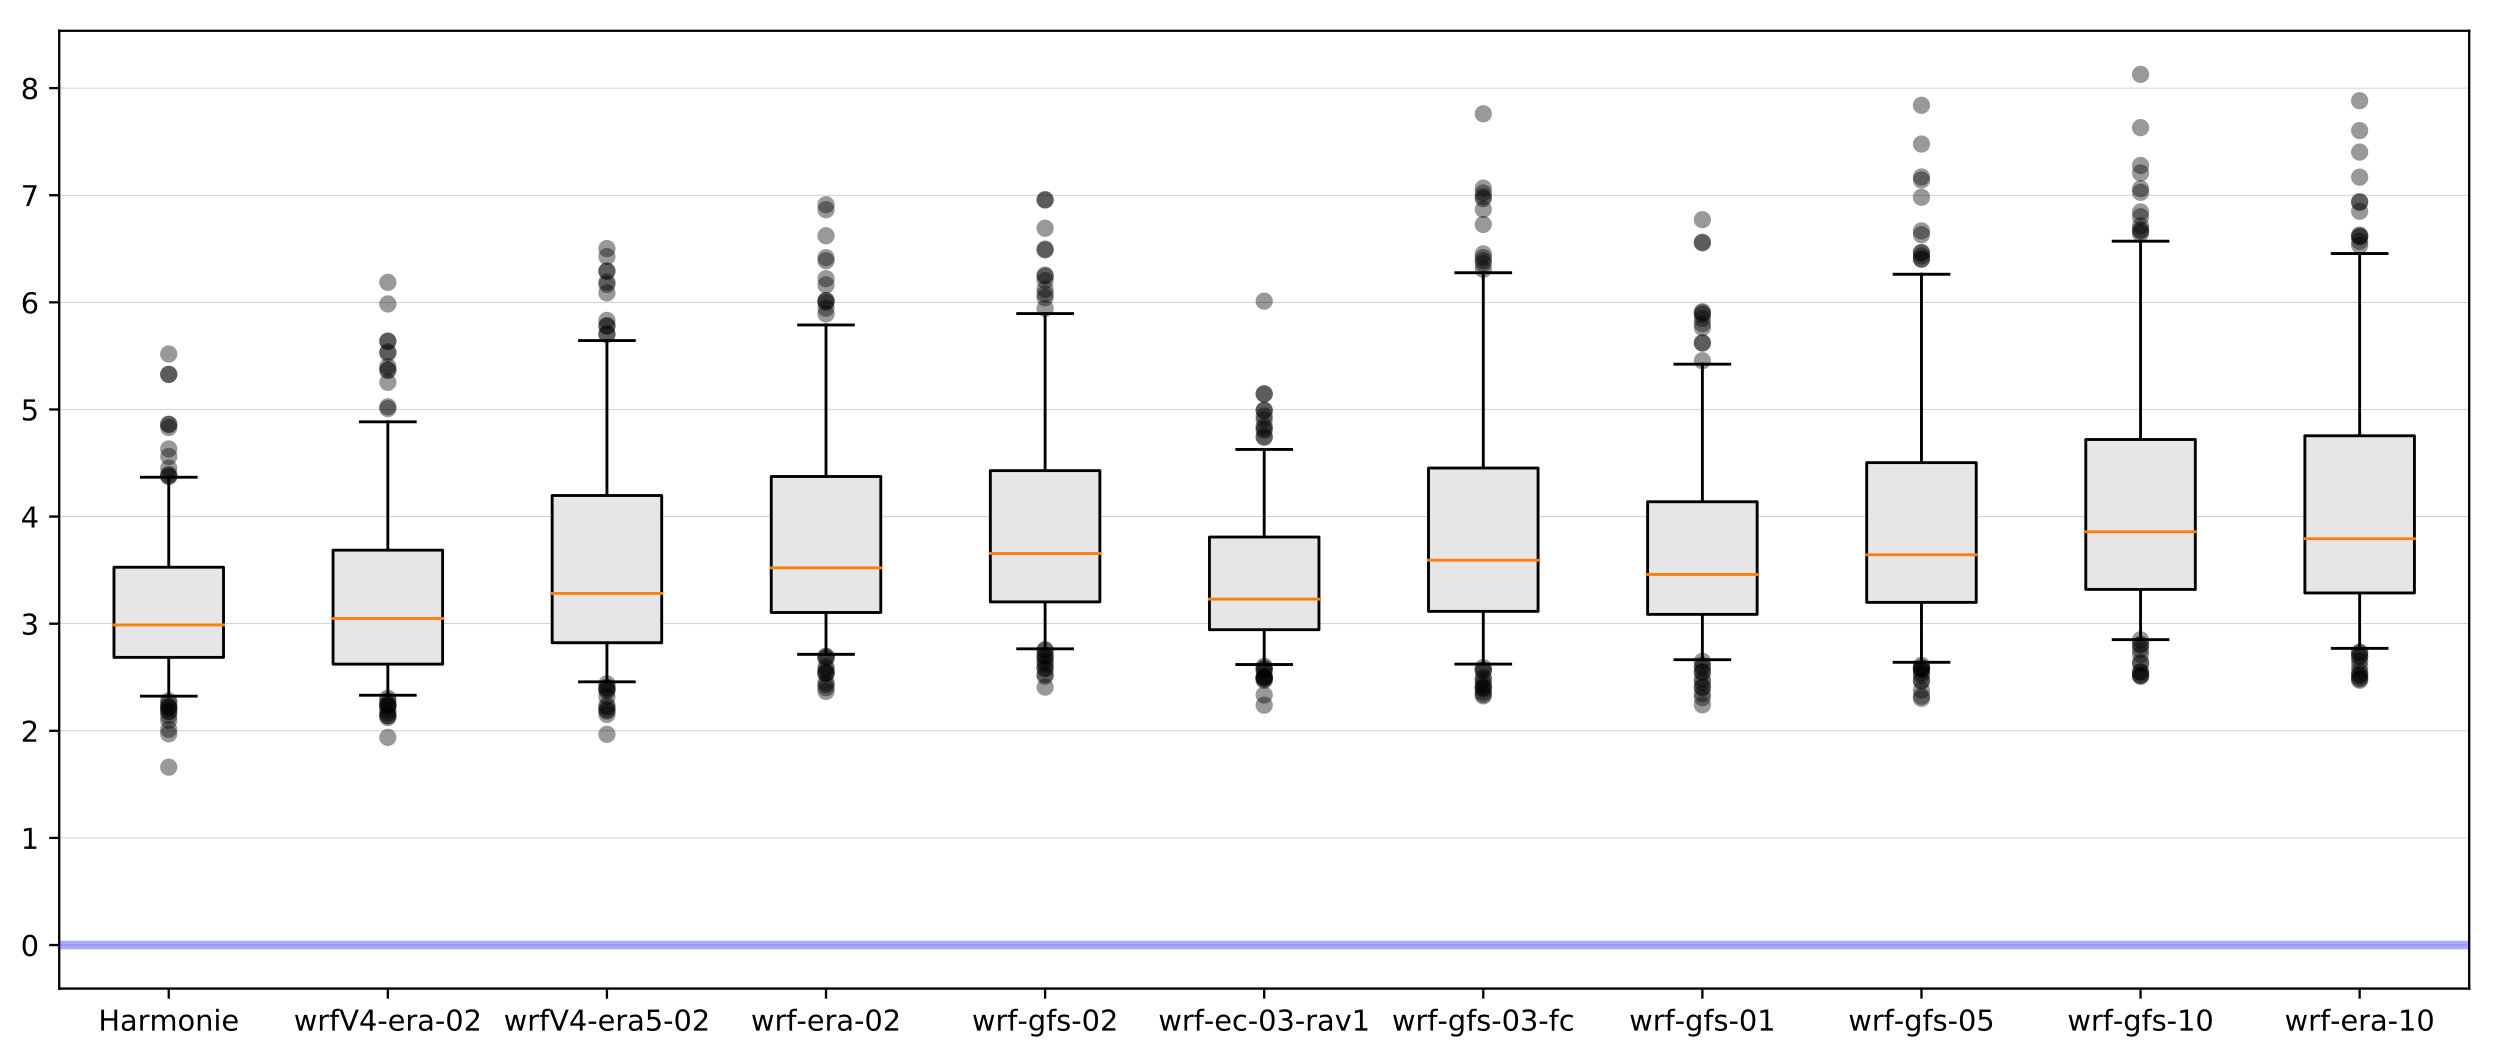 <?xml version="1.0" encoding="utf-8" standalone="no"?>
<!DOCTYPE svg PUBLIC "-//W3C//DTD SVG 1.1//EN"
  "http://www.w3.org/Graphics/SVG/1.1/DTD/svg11.dtd">
<!-- Created with matplotlib (https://matplotlib.org/) -->
<svg height="367.218pt" version="1.1" viewBox="0 0 868.263 367.218" width="868.263pt" xmlns="http://www.w3.org/2000/svg" xmlns:xlink="http://www.w3.org/1999/xlink">
 <defs>
  <style type="text/css">
*{stroke-linecap:butt;stroke-linejoin:round;}
  </style>
 </defs>
 <g id="figure_1">
  <g id="patch_1">
   <path d="M 0 367.218 
L 868.263 367.218 
L 868.263 0 
L 0 0 
z
" style="fill:#ffffff;"/>
  </g>
  <g id="axes_1">
   <g id="patch_2">
    <path d="M 20.562 343.34 
L 857.562 343.34 
L 857.562 10.7 
L 20.562 10.7 
z
" style="fill:#ffffff;"/>
   </g>
   <g id="matplotlib.axis_1">
    <g id="xtick_1">
     <g id="line2d_1">
      <defs>
       <path d="M 0 0 
L 0 3.5 
" id="mb1f95345c0" style="stroke:#000000;stroke-width:0.8;"/>
      </defs>
      <g>
       <use style="stroke:#000000;stroke-width:0.8;" x="58.608" xlink:href="#mb1f95345c0" y="343.34"/>
      </g>
     </g>
     <g id="text_1">
      <!-- Harmonie -->
      <defs>
       <path d="M 9.812 72.906 
L 19.672 72.906 
L 19.672 43.016 
L 55.516 43.016 
L 55.516 72.906 
L 65.375 72.906 
L 65.375 0 
L 55.516 0 
L 55.516 34.719 
L 19.672 34.719 
L 19.672 0 
L 9.812 0 
z
" id="DejaVuSans-72"/>
       <path d="M 34.281 27.484 
Q 23.391 27.484 19.188 25 
Q 14.984 22.516 14.984 16.5 
Q 14.984 11.719 18.141 8.906 
Q 21.297 6.109 26.703 6.109 
Q 34.188 6.109 38.703 11.406 
Q 43.219 16.703 43.219 25.484 
L 43.219 27.484 
z
M 52.203 31.203 
L 52.203 0 
L 43.219 0 
L 43.219 8.297 
Q 40.141 3.328 35.547 0.953 
Q 30.953 -1.422 24.312 -1.422 
Q 15.922 -1.422 10.953 3.297 
Q 6 8.016 6 15.922 
Q 6 25.141 12.172 29.828 
Q 18.359 34.516 30.609 34.516 
L 43.219 34.516 
L 43.219 35.406 
Q 43.219 41.609 39.141 45 
Q 35.062 48.391 27.688 48.391 
Q 23 48.391 18.547 47.266 
Q 14.109 46.141 10.016 43.891 
L 10.016 52.203 
Q 14.938 54.109 19.578 55.047 
Q 24.219 56 28.609 56 
Q 40.484 56 46.344 49.844 
Q 52.203 43.703 52.203 31.203 
z
" id="DejaVuSans-97"/>
       <path d="M 41.109 46.297 
Q 39.594 47.172 37.812 47.578 
Q 36.031 48 33.891 48 
Q 26.266 48 22.188 43.047 
Q 18.109 38.094 18.109 28.812 
L 18.109 0 
L 9.078 0 
L 9.078 54.688 
L 18.109 54.688 
L 18.109 46.188 
Q 20.953 51.172 25.484 53.578 
Q 30.031 56 36.531 56 
Q 37.453 56 38.578 55.875 
Q 39.703 55.766 41.062 55.516 
z
" id="DejaVuSans-114"/>
       <path d="M 52 44.188 
Q 55.375 50.25 60.062 53.125 
Q 64.75 56 71.094 56 
Q 79.641 56 84.281 50.016 
Q 88.922 44.047 88.922 33.016 
L 88.922 0 
L 79.891 0 
L 79.891 32.719 
Q 79.891 40.578 77.094 44.375 
Q 74.312 48.188 68.609 48.188 
Q 61.625 48.188 57.562 43.547 
Q 53.516 38.922 53.516 30.906 
L 53.516 0 
L 44.484 0 
L 44.484 32.719 
Q 44.484 40.625 41.703 44.406 
Q 38.922 48.188 33.109 48.188 
Q 26.219 48.188 22.156 43.531 
Q 18.109 38.875 18.109 30.906 
L 18.109 0 
L 9.078 0 
L 9.078 54.688 
L 18.109 54.688 
L 18.109 46.188 
Q 21.188 51.219 25.484 53.609 
Q 29.781 56 35.688 56 
Q 41.656 56 45.828 52.969 
Q 50 49.953 52 44.188 
z
" id="DejaVuSans-109"/>
       <path d="M 30.609 48.391 
Q 23.391 48.391 19.188 42.75 
Q 14.984 37.109 14.984 27.297 
Q 14.984 17.484 19.156 11.844 
Q 23.344 6.203 30.609 6.203 
Q 37.797 6.203 41.984 11.859 
Q 46.188 17.531 46.188 27.297 
Q 46.188 37.016 41.984 42.703 
Q 37.797 48.391 30.609 48.391 
z
M 30.609 56 
Q 42.328 56 49.016 48.375 
Q 55.719 40.766 55.719 27.297 
Q 55.719 13.875 49.016 6.219 
Q 42.328 -1.422 30.609 -1.422 
Q 18.844 -1.422 12.172 6.219 
Q 5.516 13.875 5.516 27.297 
Q 5.516 40.766 12.172 48.375 
Q 18.844 56 30.609 56 
z
" id="DejaVuSans-111"/>
       <path d="M 54.891 33.016 
L 54.891 0 
L 45.906 0 
L 45.906 32.719 
Q 45.906 40.484 42.875 44.328 
Q 39.844 48.188 33.797 48.188 
Q 26.516 48.188 22.312 43.547 
Q 18.109 38.922 18.109 30.906 
L 18.109 0 
L 9.078 0 
L 9.078 54.688 
L 18.109 54.688 
L 18.109 46.188 
Q 21.344 51.125 25.703 53.562 
Q 30.078 56 35.797 56 
Q 45.219 56 50.047 50.172 
Q 54.891 44.344 54.891 33.016 
z
" id="DejaVuSans-110"/>
       <path d="M 9.422 54.688 
L 18.406 54.688 
L 18.406 0 
L 9.422 0 
z
M 9.422 75.984 
L 18.406 75.984 
L 18.406 64.594 
L 9.422 64.594 
z
" id="DejaVuSans-105"/>
       <path d="M 56.203 29.594 
L 56.203 25.203 
L 14.891 25.203 
Q 15.484 15.922 20.484 11.062 
Q 25.484 6.203 34.422 6.203 
Q 39.594 6.203 44.453 7.469 
Q 49.312 8.734 54.109 11.281 
L 54.109 2.781 
Q 49.266 0.734 44.188 -0.344 
Q 39.109 -1.422 33.891 -1.422 
Q 20.797 -1.422 13.156 6.188 
Q 5.516 13.812 5.516 26.812 
Q 5.516 40.234 12.766 48.109 
Q 20.016 56 32.328 56 
Q 43.359 56 49.781 48.891 
Q 56.203 41.797 56.203 29.594 
z
M 47.219 32.234 
Q 47.125 39.594 43.094 43.984 
Q 39.062 48.391 32.422 48.391 
Q 24.906 48.391 20.391 44.141 
Q 15.875 39.891 15.188 32.172 
z
" id="DejaVuSans-101"/>
      </defs>
      <g transform="translate(34.165 357.938)scale(0.1 -0.1)">
       <use xlink:href="#DejaVuSans-72"/>
       <use x="75.195" xlink:href="#DejaVuSans-97"/>
       <use x="136.475" xlink:href="#DejaVuSans-114"/>
       <use x="177.572" xlink:href="#DejaVuSans-109"/>
       <use x="274.984" xlink:href="#DejaVuSans-111"/>
       <use x="336.166" xlink:href="#DejaVuSans-110"/>
       <use x="399.545" xlink:href="#DejaVuSans-105"/>
       <use x="427.328" xlink:href="#DejaVuSans-101"/>
      </g>
     </g>
    </g>
    <g id="xtick_2">
     <g id="line2d_2">
      <g>
       <use style="stroke:#000000;stroke-width:0.8;" x="134.699" xlink:href="#mb1f95345c0" y="343.34"/>
      </g>
     </g>
     <g id="text_2">
      <!-- wrfV4-era-02 -->
      <defs>
       <path d="M 4.203 54.688 
L 13.188 54.688 
L 24.422 12.016 
L 35.594 54.688 
L 46.188 54.688 
L 57.422 12.016 
L 68.609 54.688 
L 77.594 54.688 
L 63.281 0 
L 52.688 0 
L 40.922 44.828 
L 29.109 0 
L 18.5 0 
z
" id="DejaVuSans-119"/>
       <path d="M 37.109 75.984 
L 37.109 68.5 
L 28.516 68.5 
Q 23.688 68.5 21.797 66.547 
Q 19.922 64.594 19.922 59.516 
L 19.922 54.688 
L 34.719 54.688 
L 34.719 47.703 
L 19.922 47.703 
L 19.922 0 
L 10.891 0 
L 10.891 47.703 
L 2.297 47.703 
L 2.297 54.688 
L 10.891 54.688 
L 10.891 58.5 
Q 10.891 67.625 15.141 71.797 
Q 19.391 75.984 28.609 75.984 
z
" id="DejaVuSans-102"/>
       <path d="M 28.609 0 
L 0.781 72.906 
L 11.078 72.906 
L 34.188 11.531 
L 57.328 72.906 
L 67.578 72.906 
L 39.797 0 
z
" id="DejaVuSans-86"/>
       <path d="M 37.797 64.312 
L 12.891 25.391 
L 37.797 25.391 
z
M 35.203 72.906 
L 47.609 72.906 
L 47.609 25.391 
L 58.016 25.391 
L 58.016 17.188 
L 47.609 17.188 
L 47.609 0 
L 37.797 0 
L 37.797 17.188 
L 4.891 17.188 
L 4.891 26.703 
z
" id="DejaVuSans-52"/>
       <path d="M 4.891 31.391 
L 31.203 31.391 
L 31.203 23.391 
L 4.891 23.391 
z
" id="DejaVuSans-45"/>
       <path d="M 31.781 66.406 
Q 24.172 66.406 20.328 58.906 
Q 16.5 51.422 16.5 36.375 
Q 16.5 21.391 20.328 13.891 
Q 24.172 6.391 31.781 6.391 
Q 39.453 6.391 43.281 13.891 
Q 47.125 21.391 47.125 36.375 
Q 47.125 51.422 43.281 58.906 
Q 39.453 66.406 31.781 66.406 
z
M 31.781 74.219 
Q 44.047 74.219 50.516 64.516 
Q 56.984 54.828 56.984 36.375 
Q 56.984 17.969 50.516 8.266 
Q 44.047 -1.422 31.781 -1.422 
Q 19.531 -1.422 13.062 8.266 
Q 6.594 17.969 6.594 36.375 
Q 6.594 54.828 13.062 64.516 
Q 19.531 74.219 31.781 74.219 
z
" id="DejaVuSans-48"/>
       <path d="M 19.188 8.297 
L 53.609 8.297 
L 53.609 0 
L 7.328 0 
L 7.328 8.297 
Q 12.938 14.109 22.625 23.891 
Q 32.328 33.688 34.812 36.531 
Q 39.547 41.844 41.422 45.531 
Q 43.312 49.219 43.312 52.781 
Q 43.312 58.594 39.234 62.25 
Q 35.156 65.922 28.609 65.922 
Q 23.969 65.922 18.812 64.312 
Q 13.672 62.703 7.812 59.422 
L 7.812 69.391 
Q 13.766 71.781 18.938 73 
Q 24.125 74.219 28.422 74.219 
Q 39.75 74.219 46.484 68.547 
Q 53.219 62.891 53.219 53.422 
Q 53.219 48.922 51.531 44.891 
Q 49.859 40.875 45.406 35.406 
Q 44.188 33.984 37.641 27.219 
Q 31.109 20.453 19.188 8.297 
z
" id="DejaVuSans-50"/>
      </defs>
      <g transform="translate(102.026 357.938)scale(0.1 -0.1)">
       <use xlink:href="#DejaVuSans-119"/>
       <use x="81.787" xlink:href="#DejaVuSans-114"/>
       <use x="122.9" xlink:href="#DejaVuSans-102"/>
       <use x="158.105" xlink:href="#DejaVuSans-86"/>
       <use x="226.514" xlink:href="#DejaVuSans-52"/>
       <use x="290.137" xlink:href="#DejaVuSans-45"/>
       <use x="326.221" xlink:href="#DejaVuSans-101"/>
       <use x="387.744" xlink:href="#DejaVuSans-114"/>
       <use x="428.857" xlink:href="#DejaVuSans-97"/>
       <use x="490.137" xlink:href="#DejaVuSans-45"/>
       <use x="526.221" xlink:href="#DejaVuSans-48"/>
       <use x="589.844" xlink:href="#DejaVuSans-50"/>
      </g>
     </g>
    </g>
    <g id="xtick_3">
     <g id="line2d_3">
      <g>
       <use style="stroke:#000000;stroke-width:0.8;" x="210.79" xlink:href="#mb1f95345c0" y="343.34"/>
      </g>
     </g>
     <g id="text_3">
      <!-- wrfV4-era5-02 -->
      <defs>
       <path d="M 10.797 72.906 
L 49.516 72.906 
L 49.516 64.594 
L 19.828 64.594 
L 19.828 46.734 
Q 21.969 47.469 24.109 47.828 
Q 26.266 48.188 28.422 48.188 
Q 40.625 48.188 47.75 41.5 
Q 54.891 34.812 54.891 23.391 
Q 54.891 11.625 47.562 5.094 
Q 40.234 -1.422 26.906 -1.422 
Q 22.312 -1.422 17.547 -0.641 
Q 12.797 0.141 7.719 1.703 
L 7.719 11.625 
Q 12.109 9.234 16.797 8.062 
Q 21.484 6.891 26.703 6.891 
Q 35.156 6.891 40.078 11.328 
Q 45.016 15.766 45.016 23.391 
Q 45.016 31 40.078 35.438 
Q 35.156 39.891 26.703 39.891 
Q 22.75 39.891 18.812 39.016 
Q 14.891 38.141 10.797 36.281 
z
" id="DejaVuSans-53"/>
      </defs>
      <g transform="translate(174.936 357.938)scale(0.1 -0.1)">
       <use xlink:href="#DejaVuSans-119"/>
       <use x="81.787" xlink:href="#DejaVuSans-114"/>
       <use x="122.9" xlink:href="#DejaVuSans-102"/>
       <use x="158.105" xlink:href="#DejaVuSans-86"/>
       <use x="226.514" xlink:href="#DejaVuSans-52"/>
       <use x="290.137" xlink:href="#DejaVuSans-45"/>
       <use x="326.221" xlink:href="#DejaVuSans-101"/>
       <use x="387.744" xlink:href="#DejaVuSans-114"/>
       <use x="428.857" xlink:href="#DejaVuSans-97"/>
       <use x="490.137" xlink:href="#DejaVuSans-53"/>
       <use x="553.76" xlink:href="#DejaVuSans-45"/>
       <use x="589.844" xlink:href="#DejaVuSans-48"/>
       <use x="653.467" xlink:href="#DejaVuSans-50"/>
      </g>
     </g>
    </g>
    <g id="xtick_4">
     <g id="line2d_4">
      <g>
       <use style="stroke:#000000;stroke-width:0.8;" x="286.881" xlink:href="#mb1f95345c0" y="343.34"/>
      </g>
     </g>
     <g id="text_4">
      <!-- wrf-era-02 -->
      <g transform="translate(260.813 357.938)scale(0.1 -0.1)">
       <use xlink:href="#DejaVuSans-119"/>
       <use x="81.787" xlink:href="#DejaVuSans-114"/>
       <use x="122.9" xlink:href="#DejaVuSans-102"/>
       <use x="158.027" xlink:href="#DejaVuSans-45"/>
       <use x="194.111" xlink:href="#DejaVuSans-101"/>
       <use x="255.635" xlink:href="#DejaVuSans-114"/>
       <use x="296.748" xlink:href="#DejaVuSans-97"/>
       <use x="358.027" xlink:href="#DejaVuSans-45"/>
       <use x="394.111" xlink:href="#DejaVuSans-48"/>
       <use x="457.734" xlink:href="#DejaVuSans-50"/>
      </g>
     </g>
    </g>
    <g id="xtick_5">
     <g id="line2d_5">
      <g>
       <use style="stroke:#000000;stroke-width:0.8;" x="362.972" xlink:href="#mb1f95345c0" y="343.34"/>
      </g>
     </g>
     <g id="text_5">
      <!-- wrf-gfs-02 -->
      <defs>
       <path d="M 45.406 27.984 
Q 45.406 37.75 41.375 43.109 
Q 37.359 48.484 30.078 48.484 
Q 22.859 48.484 18.828 43.109 
Q 14.797 37.75 14.797 27.984 
Q 14.797 18.266 18.828 12.891 
Q 22.859 7.516 30.078 7.516 
Q 37.359 7.516 41.375 12.891 
Q 45.406 18.266 45.406 27.984 
z
M 54.391 6.781 
Q 54.391 -7.172 48.188 -13.984 
Q 42 -20.797 29.203 -20.797 
Q 24.469 -20.797 20.266 -20.094 
Q 16.062 -19.391 12.109 -17.922 
L 12.109 -9.188 
Q 16.062 -11.328 19.922 -12.344 
Q 23.781 -13.375 27.781 -13.375 
Q 36.625 -13.375 41.016 -8.766 
Q 45.406 -4.156 45.406 5.172 
L 45.406 9.625 
Q 42.625 4.781 38.281 2.391 
Q 33.938 0 27.875 0 
Q 17.828 0 11.672 7.656 
Q 5.516 15.328 5.516 27.984 
Q 5.516 40.672 11.672 48.328 
Q 17.828 56 27.875 56 
Q 33.938 56 38.281 53.609 
Q 42.625 51.219 45.406 46.391 
L 45.406 54.688 
L 54.391 54.688 
z
" id="DejaVuSans-103"/>
       <path d="M 44.281 53.078 
L 44.281 44.578 
Q 40.484 46.531 36.375 47.5 
Q 32.281 48.484 27.875 48.484 
Q 21.188 48.484 17.844 46.438 
Q 14.5 44.391 14.5 40.281 
Q 14.5 37.156 16.891 35.375 
Q 19.281 33.594 26.516 31.984 
L 29.594 31.297 
Q 39.156 29.25 43.188 25.516 
Q 47.219 21.781 47.219 15.094 
Q 47.219 7.469 41.188 3.016 
Q 35.156 -1.422 24.609 -1.422 
Q 20.219 -1.422 15.453 -0.562 
Q 10.688 0.297 5.422 2 
L 5.422 11.281 
Q 10.406 8.688 15.234 7.391 
Q 20.062 6.109 24.812 6.109 
Q 31.156 6.109 34.562 8.281 
Q 37.984 10.453 37.984 14.406 
Q 37.984 18.062 35.516 20.016 
Q 33.062 21.969 24.703 23.781 
L 21.578 24.516 
Q 13.234 26.266 9.516 29.906 
Q 5.812 33.547 5.812 39.891 
Q 5.812 47.609 11.281 51.797 
Q 16.75 56 26.812 56 
Q 31.781 56 36.172 55.266 
Q 40.578 54.547 44.281 53.078 
z
" id="DejaVuSans-115"/>
      </defs>
      <g transform="translate(337.561 357.938)scale(0.1 -0.1)">
       <use xlink:href="#DejaVuSans-119"/>
       <use x="81.787" xlink:href="#DejaVuSans-114"/>
       <use x="122.9" xlink:href="#DejaVuSans-102"/>
       <use x="158.027" xlink:href="#DejaVuSans-45"/>
       <use x="194.111" xlink:href="#DejaVuSans-103"/>
       <use x="257.588" xlink:href="#DejaVuSans-102"/>
       <use x="292.793" xlink:href="#DejaVuSans-115"/>
       <use x="344.893" xlink:href="#DejaVuSans-45"/>
       <use x="380.977" xlink:href="#DejaVuSans-48"/>
       <use x="444.6" xlink:href="#DejaVuSans-50"/>
      </g>
     </g>
    </g>
    <g id="xtick_6">
     <g id="line2d_6">
      <g>
       <use style="stroke:#000000;stroke-width:0.8;" x="439.062" xlink:href="#mb1f95345c0" y="343.34"/>
      </g>
     </g>
     <g id="text_6">
      <!-- wrf-ec-03-rav1 -->
      <defs>
       <path d="M 48.781 52.594 
L 48.781 44.188 
Q 44.969 46.297 41.141 47.344 
Q 37.312 48.391 33.406 48.391 
Q 24.656 48.391 19.812 42.844 
Q 14.984 37.312 14.984 27.297 
Q 14.984 17.281 19.812 11.734 
Q 24.656 6.203 33.406 6.203 
Q 37.312 6.203 41.141 7.25 
Q 44.969 8.297 48.781 10.406 
L 48.781 2.094 
Q 45.016 0.344 40.984 -0.531 
Q 36.969 -1.422 32.422 -1.422 
Q 20.062 -1.422 12.781 6.344 
Q 5.516 14.109 5.516 27.297 
Q 5.516 40.672 12.859 48.328 
Q 20.219 56 33.016 56 
Q 37.156 56 41.109 55.141 
Q 45.062 54.297 48.781 52.594 
z
" id="DejaVuSans-99"/>
       <path d="M 40.578 39.312 
Q 47.656 37.797 51.625 33 
Q 55.609 28.219 55.609 21.188 
Q 55.609 10.406 48.188 4.484 
Q 40.766 -1.422 27.094 -1.422 
Q 22.516 -1.422 17.656 -0.516 
Q 12.797 0.391 7.625 2.203 
L 7.625 11.719 
Q 11.719 9.328 16.594 8.109 
Q 21.484 6.891 26.812 6.891 
Q 36.078 6.891 40.938 10.547 
Q 45.797 14.203 45.797 21.188 
Q 45.797 27.641 41.281 31.266 
Q 36.766 34.906 28.719 34.906 
L 20.219 34.906 
L 20.219 43.016 
L 29.109 43.016 
Q 36.375 43.016 40.234 45.922 
Q 44.094 48.828 44.094 54.297 
Q 44.094 59.906 40.109 62.906 
Q 36.141 65.922 28.719 65.922 
Q 24.656 65.922 20.016 65.031 
Q 15.375 64.156 9.812 62.312 
L 9.812 71.094 
Q 15.438 72.656 20.344 73.438 
Q 25.25 74.219 29.594 74.219 
Q 40.828 74.219 47.359 69.109 
Q 53.906 64.016 53.906 55.328 
Q 53.906 49.266 50.438 45.094 
Q 46.969 40.922 40.578 39.312 
z
" id="DejaVuSans-51"/>
       <path d="M 2.984 54.688 
L 12.5 54.688 
L 29.594 8.797 
L 46.688 54.688 
L 56.203 54.688 
L 35.688 0 
L 23.484 0 
z
" id="DejaVuSans-118"/>
       <path d="M 12.406 8.297 
L 28.516 8.297 
L 28.516 63.922 
L 10.984 60.406 
L 10.984 69.391 
L 28.422 72.906 
L 38.281 72.906 
L 38.281 8.297 
L 54.391 8.297 
L 54.391 0 
L 12.406 0 
z
" id="DejaVuSans-49"/>
      </defs>
      <g transform="translate(402.302 357.938)scale(0.1 -0.1)">
       <use xlink:href="#DejaVuSans-119"/>
       <use x="81.787" xlink:href="#DejaVuSans-114"/>
       <use x="122.9" xlink:href="#DejaVuSans-102"/>
       <use x="158.027" xlink:href="#DejaVuSans-45"/>
       <use x="194.111" xlink:href="#DejaVuSans-101"/>
       <use x="255.635" xlink:href="#DejaVuSans-99"/>
       <use x="310.615" xlink:href="#DejaVuSans-45"/>
       <use x="346.699" xlink:href="#DejaVuSans-48"/>
       <use x="410.322" xlink:href="#DejaVuSans-51"/>
       <use x="473.945" xlink:href="#DejaVuSans-45"/>
       <use x="510.029" xlink:href="#DejaVuSans-114"/>
       <use x="551.143" xlink:href="#DejaVuSans-97"/>
       <use x="612.422" xlink:href="#DejaVuSans-118"/>
       <use x="671.602" xlink:href="#DejaVuSans-49"/>
      </g>
     </g>
    </g>
    <g id="xtick_7">
     <g id="line2d_7">
      <g>
       <use style="stroke:#000000;stroke-width:0.8;" x="515.153" xlink:href="#mb1f95345c0" y="343.34"/>
      </g>
     </g>
     <g id="text_7">
      <!-- wrf-gfs-03-fc -->
      <g transform="translate(483.43 357.938)scale(0.1 -0.1)">
       <use xlink:href="#DejaVuSans-119"/>
       <use x="81.787" xlink:href="#DejaVuSans-114"/>
       <use x="122.9" xlink:href="#DejaVuSans-102"/>
       <use x="158.027" xlink:href="#DejaVuSans-45"/>
       <use x="194.111" xlink:href="#DejaVuSans-103"/>
       <use x="257.588" xlink:href="#DejaVuSans-102"/>
       <use x="292.793" xlink:href="#DejaVuSans-115"/>
       <use x="344.893" xlink:href="#DejaVuSans-45"/>
       <use x="380.977" xlink:href="#DejaVuSans-48"/>
       <use x="444.6" xlink:href="#DejaVuSans-51"/>
       <use x="508.223" xlink:href="#DejaVuSans-45"/>
       <use x="544.307" xlink:href="#DejaVuSans-102"/>
       <use x="579.512" xlink:href="#DejaVuSans-99"/>
      </g>
     </g>
    </g>
    <g id="xtick_8">
     <g id="line2d_8">
      <g>
       <use style="stroke:#000000;stroke-width:0.8;" x="591.244" xlink:href="#mb1f95345c0" y="343.34"/>
      </g>
     </g>
     <g id="text_8">
      <!-- wrf-gfs-01 -->
      <g transform="translate(565.834 357.938)scale(0.1 -0.1)">
       <use xlink:href="#DejaVuSans-119"/>
       <use x="81.787" xlink:href="#DejaVuSans-114"/>
       <use x="122.9" xlink:href="#DejaVuSans-102"/>
       <use x="158.027" xlink:href="#DejaVuSans-45"/>
       <use x="194.111" xlink:href="#DejaVuSans-103"/>
       <use x="257.588" xlink:href="#DejaVuSans-102"/>
       <use x="292.793" xlink:href="#DejaVuSans-115"/>
       <use x="344.893" xlink:href="#DejaVuSans-45"/>
       <use x="380.977" xlink:href="#DejaVuSans-48"/>
       <use x="444.6" xlink:href="#DejaVuSans-49"/>
      </g>
     </g>
    </g>
    <g id="xtick_9">
     <g id="line2d_9">
      <g>
       <use style="stroke:#000000;stroke-width:0.8;" x="667.335" xlink:href="#mb1f95345c0" y="343.34"/>
      </g>
     </g>
     <g id="text_9">
      <!-- wrf-gfs-05 -->
      <g transform="translate(641.925 357.938)scale(0.1 -0.1)">
       <use xlink:href="#DejaVuSans-119"/>
       <use x="81.787" xlink:href="#DejaVuSans-114"/>
       <use x="122.9" xlink:href="#DejaVuSans-102"/>
       <use x="158.027" xlink:href="#DejaVuSans-45"/>
       <use x="194.111" xlink:href="#DejaVuSans-103"/>
       <use x="257.588" xlink:href="#DejaVuSans-102"/>
       <use x="292.793" xlink:href="#DejaVuSans-115"/>
       <use x="344.893" xlink:href="#DejaVuSans-45"/>
       <use x="380.977" xlink:href="#DejaVuSans-48"/>
       <use x="444.6" xlink:href="#DejaVuSans-53"/>
      </g>
     </g>
    </g>
    <g id="xtick_10">
     <g id="line2d_10">
      <g>
       <use style="stroke:#000000;stroke-width:0.8;" x="743.426" xlink:href="#mb1f95345c0" y="343.34"/>
      </g>
     </g>
     <g id="text_10">
      <!-- wrf-gfs-10 -->
      <g transform="translate(718.016 357.938)scale(0.1 -0.1)">
       <use xlink:href="#DejaVuSans-119"/>
       <use x="81.787" xlink:href="#DejaVuSans-114"/>
       <use x="122.9" xlink:href="#DejaVuSans-102"/>
       <use x="158.027" xlink:href="#DejaVuSans-45"/>
       <use x="194.111" xlink:href="#DejaVuSans-103"/>
       <use x="257.588" xlink:href="#DejaVuSans-102"/>
       <use x="292.793" xlink:href="#DejaVuSans-115"/>
       <use x="344.893" xlink:href="#DejaVuSans-45"/>
       <use x="380.977" xlink:href="#DejaVuSans-49"/>
       <use x="444.6" xlink:href="#DejaVuSans-48"/>
      </g>
     </g>
    </g>
    <g id="xtick_11">
     <g id="line2d_11">
      <g>
       <use style="stroke:#000000;stroke-width:0.8;" x="819.517" xlink:href="#mb1f95345c0" y="343.34"/>
      </g>
     </g>
     <g id="text_11">
      <!-- wrf-era-10 -->
      <g transform="translate(793.45 357.938)scale(0.1 -0.1)">
       <use xlink:href="#DejaVuSans-119"/>
       <use x="81.787" xlink:href="#DejaVuSans-114"/>
       <use x="122.9" xlink:href="#DejaVuSans-102"/>
       <use x="158.027" xlink:href="#DejaVuSans-45"/>
       <use x="194.111" xlink:href="#DejaVuSans-101"/>
       <use x="255.635" xlink:href="#DejaVuSans-114"/>
       <use x="296.748" xlink:href="#DejaVuSans-97"/>
       <use x="358.027" xlink:href="#DejaVuSans-45"/>
       <use x="394.111" xlink:href="#DejaVuSans-49"/>
       <use x="457.734" xlink:href="#DejaVuSans-48"/>
      </g>
     </g>
    </g>
   </g>
   <g id="matplotlib.axis_2">
    <g id="ytick_1">
     <g id="line2d_12">
      <path clip-path="url(#p71abd03f4d)" d="M 20.562 328.22 
L 857.562 328.22 
" style="fill:none;stroke:#bfbfbf;stroke-linecap:square;stroke-width:0.25;"/>
     </g>
     <g id="line2d_13">
      <defs>
       <path d="M 0 0 
L -3.5 0 
" id="m85dc52524e" style="stroke:#000000;stroke-width:0.8;"/>
      </defs>
      <g>
       <use style="stroke:#000000;stroke-width:0.8;" x="20.562" xlink:href="#m85dc52524e" y="328.22"/>
      </g>
     </g>
     <g id="text_12">
      <!-- 0 -->
      <g transform="translate(7.2 332.019)scale(0.1 -0.1)">
       <use xlink:href="#DejaVuSans-48"/>
      </g>
     </g>
    </g>
    <g id="ytick_2">
     <g id="line2d_14">
      <path clip-path="url(#p71abd03f4d)" d="M 20.562 291.018 
L 857.562 291.018 
" style="fill:none;stroke:#bfbfbf;stroke-linecap:square;stroke-width:0.25;"/>
     </g>
     <g id="line2d_15">
      <g>
       <use style="stroke:#000000;stroke-width:0.8;" x="20.562" xlink:href="#m85dc52524e" y="291.018"/>
      </g>
     </g>
     <g id="text_13">
      <!-- 1 -->
      <g transform="translate(7.2 294.817)scale(0.1 -0.1)">
       <use xlink:href="#DejaVuSans-49"/>
      </g>
     </g>
    </g>
    <g id="ytick_3">
     <g id="line2d_16">
      <path clip-path="url(#p71abd03f4d)" d="M 20.562 253.815 
L 857.562 253.815 
" style="fill:none;stroke:#bfbfbf;stroke-linecap:square;stroke-width:0.25;"/>
     </g>
     <g id="line2d_17">
      <g>
       <use style="stroke:#000000;stroke-width:0.8;" x="20.562" xlink:href="#m85dc52524e" y="253.815"/>
      </g>
     </g>
     <g id="text_14">
      <!-- 2 -->
      <g transform="translate(7.2 257.614)scale(0.1 -0.1)">
       <use xlink:href="#DejaVuSans-50"/>
      </g>
     </g>
    </g>
    <g id="ytick_4">
     <g id="line2d_18">
      <path clip-path="url(#p71abd03f4d)" d="M 20.562 216.613 
L 857.562 216.613 
" style="fill:none;stroke:#bfbfbf;stroke-linecap:square;stroke-width:0.25;"/>
     </g>
     <g id="line2d_19">
      <g>
       <use style="stroke:#000000;stroke-width:0.8;" x="20.562" xlink:href="#m85dc52524e" y="216.613"/>
      </g>
     </g>
     <g id="text_15">
      <!-- 3 -->
      <g transform="translate(7.2 220.412)scale(0.1 -0.1)">
       <use xlink:href="#DejaVuSans-51"/>
      </g>
     </g>
    </g>
    <g id="ytick_5">
     <g id="line2d_20">
      <path clip-path="url(#p71abd03f4d)" d="M 20.562 179.41 
L 857.562 179.41 
" style="fill:none;stroke:#bfbfbf;stroke-linecap:square;stroke-width:0.25;"/>
     </g>
     <g id="line2d_21">
      <g>
       <use style="stroke:#000000;stroke-width:0.8;" x="20.562" xlink:href="#m85dc52524e" y="179.41"/>
      </g>
     </g>
     <g id="text_16">
      <!-- 4 -->
      <g transform="translate(7.2 183.209)scale(0.1 -0.1)">
       <use xlink:href="#DejaVuSans-52"/>
      </g>
     </g>
    </g>
    <g id="ytick_6">
     <g id="line2d_22">
      <path clip-path="url(#p71abd03f4d)" d="M 20.562 142.208 
L 857.562 142.208 
" style="fill:none;stroke:#bfbfbf;stroke-linecap:square;stroke-width:0.25;"/>
     </g>
     <g id="line2d_23">
      <g>
       <use style="stroke:#000000;stroke-width:0.8;" x="20.562" xlink:href="#m85dc52524e" y="142.208"/>
      </g>
     </g>
     <g id="text_17">
      <!-- 5 -->
      <g transform="translate(7.2 146.007)scale(0.1 -0.1)">
       <use xlink:href="#DejaVuSans-53"/>
      </g>
     </g>
    </g>
    <g id="ytick_7">
     <g id="line2d_24">
      <path clip-path="url(#p71abd03f4d)" d="M 20.562 105.005 
L 857.562 105.005 
" style="fill:none;stroke:#bfbfbf;stroke-linecap:square;stroke-width:0.25;"/>
     </g>
     <g id="line2d_25">
      <g>
       <use style="stroke:#000000;stroke-width:0.8;" x="20.562" xlink:href="#m85dc52524e" y="105.005"/>
      </g>
     </g>
     <g id="text_18">
      <!-- 6 -->
      <defs>
       <path d="M 33.016 40.375 
Q 26.375 40.375 22.484 35.828 
Q 18.609 31.297 18.609 23.391 
Q 18.609 15.531 22.484 10.953 
Q 26.375 6.391 33.016 6.391 
Q 39.656 6.391 43.531 10.953 
Q 47.406 15.531 47.406 23.391 
Q 47.406 31.297 43.531 35.828 
Q 39.656 40.375 33.016 40.375 
z
M 52.594 71.297 
L 52.594 62.312 
Q 48.875 64.062 45.094 64.984 
Q 41.312 65.922 37.594 65.922 
Q 27.828 65.922 22.672 59.328 
Q 17.531 52.734 16.797 39.406 
Q 19.672 43.656 24.016 45.922 
Q 28.375 48.188 33.594 48.188 
Q 44.578 48.188 50.953 41.516 
Q 57.328 34.859 57.328 23.391 
Q 57.328 12.156 50.688 5.359 
Q 44.047 -1.422 33.016 -1.422 
Q 20.359 -1.422 13.672 8.266 
Q 6.984 17.969 6.984 36.375 
Q 6.984 53.656 15.188 63.938 
Q 23.391 74.219 37.203 74.219 
Q 40.922 74.219 44.703 73.484 
Q 48.484 72.75 52.594 71.297 
z
" id="DejaVuSans-54"/>
      </defs>
      <g transform="translate(7.2 108.805)scale(0.1 -0.1)">
       <use xlink:href="#DejaVuSans-54"/>
      </g>
     </g>
    </g>
    <g id="ytick_8">
     <g id="line2d_26">
      <path clip-path="url(#p71abd03f4d)" d="M 20.562 67.803 
L 857.562 67.803 
" style="fill:none;stroke:#bfbfbf;stroke-linecap:square;stroke-width:0.25;"/>
     </g>
     <g id="line2d_27">
      <g>
       <use style="stroke:#000000;stroke-width:0.8;" x="20.562" xlink:href="#m85dc52524e" y="67.803"/>
      </g>
     </g>
     <g id="text_19">
      <!-- 7 -->
      <defs>
       <path d="M 8.203 72.906 
L 55.078 72.906 
L 55.078 68.703 
L 28.609 0 
L 18.312 0 
L 43.219 64.594 
L 8.203 64.594 
z
" id="DejaVuSans-55"/>
      </defs>
      <g transform="translate(7.2 71.602)scale(0.1 -0.1)">
       <use xlink:href="#DejaVuSans-55"/>
      </g>
     </g>
    </g>
    <g id="ytick_9">
     <g id="line2d_28">
      <path clip-path="url(#p71abd03f4d)" d="M 20.562 30.601 
L 857.562 30.601 
" style="fill:none;stroke:#bfbfbf;stroke-linecap:square;stroke-width:0.25;"/>
     </g>
     <g id="line2d_29">
      <g>
       <use style="stroke:#000000;stroke-width:0.8;" x="20.562" xlink:href="#m85dc52524e" y="30.601"/>
      </g>
     </g>
     <g id="text_20">
      <!-- 8 -->
      <defs>
       <path d="M 31.781 34.625 
Q 24.75 34.625 20.719 30.859 
Q 16.703 27.094 16.703 20.516 
Q 16.703 13.922 20.719 10.156 
Q 24.75 6.391 31.781 6.391 
Q 38.812 6.391 42.859 10.172 
Q 46.922 13.969 46.922 20.516 
Q 46.922 27.094 42.891 30.859 
Q 38.875 34.625 31.781 34.625 
z
M 21.922 38.812 
Q 15.578 40.375 12.031 44.719 
Q 8.5 49.078 8.5 55.328 
Q 8.5 64.062 14.719 69.141 
Q 20.953 74.219 31.781 74.219 
Q 42.672 74.219 48.875 69.141 
Q 55.078 64.062 55.078 55.328 
Q 55.078 49.078 51.531 44.719 
Q 48 40.375 41.703 38.812 
Q 48.828 37.156 52.797 32.312 
Q 56.781 27.484 56.781 20.516 
Q 56.781 9.906 50.312 4.234 
Q 43.844 -1.422 31.781 -1.422 
Q 19.734 -1.422 13.25 4.234 
Q 6.781 9.906 6.781 20.516 
Q 6.781 27.484 10.781 32.312 
Q 14.797 37.156 21.922 38.812 
z
M 18.312 54.391 
Q 18.312 48.734 21.844 45.562 
Q 25.391 42.391 31.781 42.391 
Q 38.141 42.391 41.719 45.562 
Q 45.312 48.734 45.312 54.391 
Q 45.312 60.062 41.719 63.234 
Q 38.141 66.406 31.781 66.406 
Q 25.391 66.406 21.844 63.234 
Q 18.312 60.062 18.312 54.391 
z
" id="DejaVuSans-56"/>
      </defs>
      <g transform="translate(7.2 34.4)scale(0.1 -0.1)">
       <use xlink:href="#DejaVuSans-56"/>
      </g>
     </g>
    </g>
   </g>
   <g id="patch_3">
    <path d="M 20.562 343.34 
L 20.562 10.7 
" style="fill:none;stroke:#000000;stroke-linecap:square;stroke-linejoin:miter;stroke-width:0.8;"/>
   </g>
   <g id="patch_4">
    <path d="M 857.562 343.34 
L 857.562 10.7 
" style="fill:none;stroke:#000000;stroke-linecap:square;stroke-linejoin:miter;stroke-width:0.8;"/>
   </g>
   <g id="patch_5">
    <path d="M 20.562 343.34 
L 857.562 343.34 
" style="fill:none;stroke:#000000;stroke-linecap:square;stroke-linejoin:miter;stroke-width:0.8;"/>
   </g>
   <g id="patch_6">
    <path d="M 20.562 10.7 
L 857.562 10.7 
" style="fill:none;stroke:#000000;stroke-linecap:square;stroke-linejoin:miter;stroke-width:0.8;"/>
   </g>
   <g id="line2d_30">
    <path clip-path="url(#p71abd03f4d)" d="M 20.562 328.22 
L 857.562 328.22 
" style="fill:none;stroke:#0000ff;stroke-linecap:square;stroke-opacity:0.333;stroke-width:3;"/>
   </g>
   <g id="line2d_31">
    <path clip-path="url(#p71abd03f4d)" d="M 58.608 228.3 
L 58.608 241.776 
" style="fill:none;stroke:#000000;stroke-linecap:square;"/>
   </g>
   <g id="line2d_32">
    <path clip-path="url(#p71abd03f4d)" d="M 58.608 197.009 
L 58.608 165.742 
" style="fill:none;stroke:#000000;stroke-linecap:square;"/>
   </g>
   <g id="line2d_33">
    <path clip-path="url(#p71abd03f4d)" d="M 49.097 241.776 
L 68.119 241.776 
" style="fill:none;stroke:#000000;stroke-linecap:square;"/>
   </g>
   <g id="line2d_34">
    <path clip-path="url(#p71abd03f4d)" d="M 49.097 165.742 
L 68.119 165.742 
" style="fill:none;stroke:#000000;stroke-linecap:square;"/>
   </g>
   <g id="line2d_35">
    <defs>
     <path d="M 0 3 
C 0.796 3 1.559 2.684 2.121 2.121 
C 2.684 1.559 3 0.796 3 0 
C 3 -0.796 2.684 -1.559 2.121 -2.121 
C 1.559 -2.684 0.796 -3 0 -3 
C -0.796 -3 -1.559 -2.684 -2.121 -2.121 
C -2.684 -1.559 -3 -0.796 -3 0 
C -3 0.796 -2.684 1.559 -2.121 2.121 
C -1.559 2.684 -0.796 3 0 3 
z
" id="m0c9dd03092" style="stroke:#000000;stroke-opacity:0;"/>
    </defs>
    <g clip-path="url(#p71abd03f4d)">
     <use style="fill-opacity:0.4;stroke:#000000;stroke-opacity:0;" x="58.608" xlink:href="#m0c9dd03092" y="247.037"/>
     <use style="fill-opacity:0.4;stroke:#000000;stroke-opacity:0;" x="58.608" xlink:href="#m0c9dd03092" y="243.402"/>
     <use style="fill-opacity:0.4;stroke:#000000;stroke-opacity:0;" x="58.608" xlink:href="#m0c9dd03092" y="253.298"/>
     <use style="fill-opacity:0.4;stroke:#000000;stroke-opacity:0;" x="58.608" xlink:href="#m0c9dd03092" y="245.977"/>
     <use style="fill-opacity:0.4;stroke:#000000;stroke-opacity:0;" x="58.608" xlink:href="#m0c9dd03092" y="244.083"/>
     <use style="fill-opacity:0.4;stroke:#000000;stroke-opacity:0;" x="58.608" xlink:href="#m0c9dd03092" y="245.471"/>
     <use style="fill-opacity:0.4;stroke:#000000;stroke-opacity:0;" x="58.608" xlink:href="#m0c9dd03092" y="250.188"/>
     <use style="fill-opacity:0.4;stroke:#000000;stroke-opacity:0;" x="58.608" xlink:href="#m0c9dd03092" y="247.171"/>
     <use style="fill-opacity:0.4;stroke:#000000;stroke-opacity:0;" x="58.608" xlink:href="#m0c9dd03092" y="266.438"/>
     <use style="fill-opacity:0.4;stroke:#000000;stroke-opacity:0;" x="58.608" xlink:href="#m0c9dd03092" y="254.875"/>
     <use style="fill-opacity:0.4;stroke:#000000;stroke-opacity:0;" x="58.608" xlink:href="#m0c9dd03092" y="248.629"/>
     <use style="fill-opacity:0.4;stroke:#000000;stroke-opacity:0;" x="58.608" xlink:href="#m0c9dd03092" y="245.448"/>
     <use style="fill-opacity:0.4;stroke:#000000;stroke-opacity:0;" x="58.608" xlink:href="#m0c9dd03092" y="165.478"/>
     <use style="fill-opacity:0.4;stroke:#000000;stroke-opacity:0;" x="58.608" xlink:href="#m0c9dd03092" y="147.319"/>
     <use style="fill-opacity:0.4;stroke:#000000;stroke-opacity:0;" x="58.608" xlink:href="#m0c9dd03092" y="164.79"/>
     <use style="fill-opacity:0.4;stroke:#000000;stroke-opacity:0;" x="58.608" xlink:href="#m0c9dd03092" y="130.002"/>
     <use style="fill-opacity:0.4;stroke:#000000;stroke-opacity:0;" x="58.608" xlink:href="#m0c9dd03092" y="155.917"/>
     <use style="fill-opacity:0.4;stroke:#000000;stroke-opacity:0;" x="58.608" xlink:href="#m0c9dd03092" y="147.45"/>
     <use style="fill-opacity:0.4;stroke:#000000;stroke-opacity:0;" x="58.608" xlink:href="#m0c9dd03092" y="130.058"/>
     <use style="fill-opacity:0.4;stroke:#000000;stroke-opacity:0;" x="58.608" xlink:href="#m0c9dd03092" y="158.529"/>
     <use style="fill-opacity:0.4;stroke:#000000;stroke-opacity:0;" x="58.608" xlink:href="#m0c9dd03092" y="165.333"/>
     <use style="fill-opacity:0.4;stroke:#000000;stroke-opacity:0;" x="58.608" xlink:href="#m0c9dd03092" y="162.606"/>
     <use style="fill-opacity:0.4;stroke:#000000;stroke-opacity:0;" x="58.608" xlink:href="#m0c9dd03092" y="148.499"/>
     <use style="fill-opacity:0.4;stroke:#000000;stroke-opacity:0;" x="58.608" xlink:href="#m0c9dd03092" y="122.952"/>
    </g>
   </g>
   <g id="line2d_36">
    <path clip-path="url(#p71abd03f4d)" d="M 134.699 230.655 
L 134.699 241.456 
" style="fill:none;stroke:#000000;stroke-linecap:square;"/>
   </g>
   <g id="line2d_37">
    <path clip-path="url(#p71abd03f4d)" d="M 134.699 191.073 
L 134.699 146.505 
" style="fill:none;stroke:#000000;stroke-linecap:square;"/>
   </g>
   <g id="line2d_38">
    <path clip-path="url(#p71abd03f4d)" d="M 125.188 241.456 
L 144.21 241.456 
" style="fill:none;stroke:#000000;stroke-linecap:square;"/>
   </g>
   <g id="line2d_39">
    <path clip-path="url(#p71abd03f4d)" d="M 125.188 146.505 
L 144.21 146.505 
" style="fill:none;stroke:#000000;stroke-linecap:square;"/>
   </g>
   <g id="line2d_40">
    <g clip-path="url(#p71abd03f4d)">
     <use style="fill-opacity:0.4;stroke:#000000;stroke-opacity:0;" x="134.699" xlink:href="#m0c9dd03092" y="245.195"/>
     <use style="fill-opacity:0.4;stroke:#000000;stroke-opacity:0;" x="134.699" xlink:href="#m0c9dd03092" y="245.225"/>
     <use style="fill-opacity:0.4;stroke:#000000;stroke-opacity:0;" x="134.699" xlink:href="#m0c9dd03092" y="243.328"/>
     <use style="fill-opacity:0.4;stroke:#000000;stroke-opacity:0;" x="134.699" xlink:href="#m0c9dd03092" y="248.588"/>
     <use style="fill-opacity:0.4;stroke:#000000;stroke-opacity:0;" x="134.699" xlink:href="#m0c9dd03092" y="244.619"/>
     <use style="fill-opacity:0.4;stroke:#000000;stroke-opacity:0;" x="134.699" xlink:href="#m0c9dd03092" y="242.465"/>
     <use style="fill-opacity:0.4;stroke:#000000;stroke-opacity:0;" x="134.699" xlink:href="#m0c9dd03092" y="246.691"/>
     <use style="fill-opacity:0.4;stroke:#000000;stroke-opacity:0;" x="134.699" xlink:href="#m0c9dd03092" y="256.099"/>
     <use style="fill-opacity:0.4;stroke:#000000;stroke-opacity:0;" x="134.699" xlink:href="#m0c9dd03092" y="247.61"/>
     <use style="fill-opacity:0.4;stroke:#000000;stroke-opacity:0;" x="134.699" xlink:href="#m0c9dd03092" y="244.641"/>
     <use style="fill-opacity:0.4;stroke:#000000;stroke-opacity:0;" x="134.699" xlink:href="#m0c9dd03092" y="249.213"/>
     <use style="fill-opacity:0.4;stroke:#000000;stroke-opacity:0;" x="134.699" xlink:href="#m0c9dd03092" y="248.544"/>
     <use style="fill-opacity:0.4;stroke:#000000;stroke-opacity:0;" x="134.699" xlink:href="#m0c9dd03092" y="128.376"/>
     <use style="fill-opacity:0.4;stroke:#000000;stroke-opacity:0;" x="134.699" xlink:href="#m0c9dd03092" y="98.063"/>
     <use style="fill-opacity:0.4;stroke:#000000;stroke-opacity:0;" x="134.699" xlink:href="#m0c9dd03092" y="122.695"/>
     <use style="fill-opacity:0.4;stroke:#000000;stroke-opacity:0;" x="134.699" xlink:href="#m0c9dd03092" y="141.91"/>
     <use style="fill-opacity:0.4;stroke:#000000;stroke-opacity:0;" x="134.699" xlink:href="#m0c9dd03092" y="122.182"/>
     <use style="fill-opacity:0.4;stroke:#000000;stroke-opacity:0;" x="134.699" xlink:href="#m0c9dd03092" y="105.567"/>
     <use style="fill-opacity:0.4;stroke:#000000;stroke-opacity:0;" x="134.699" xlink:href="#m0c9dd03092" y="132.792"/>
     <use style="fill-opacity:0.4;stroke:#000000;stroke-opacity:0;" x="134.699" xlink:href="#m0c9dd03092" y="141.263"/>
     <use style="fill-opacity:0.4;stroke:#000000;stroke-opacity:0;" x="134.699" xlink:href="#m0c9dd03092" y="118.424"/>
     <use style="fill-opacity:0.4;stroke:#000000;stroke-opacity:0;" x="134.699" xlink:href="#m0c9dd03092" y="127.323"/>
     <use style="fill-opacity:0.4;stroke:#000000;stroke-opacity:0;" x="134.699" xlink:href="#m0c9dd03092" y="128.674"/>
     <use style="fill-opacity:0.4;stroke:#000000;stroke-opacity:0;" x="134.699" xlink:href="#m0c9dd03092" y="118.592"/>
    </g>
   </g>
   <g id="line2d_41">
    <path clip-path="url(#p71abd03f4d)" d="M 210.79 223.224 
L 210.79 236.799 
" style="fill:none;stroke:#000000;stroke-linecap:square;"/>
   </g>
   <g id="line2d_42">
    <path clip-path="url(#p71abd03f4d)" d="M 210.79 172.094 
L 210.79 118.287 
" style="fill:none;stroke:#000000;stroke-linecap:square;"/>
   </g>
   <g id="line2d_43">
    <path clip-path="url(#p71abd03f4d)" d="M 201.278 236.799 
L 220.301 236.799 
" style="fill:none;stroke:#000000;stroke-linecap:square;"/>
   </g>
   <g id="line2d_44">
    <path clip-path="url(#p71abd03f4d)" d="M 201.278 118.287 
L 220.301 118.287 
" style="fill:none;stroke:#000000;stroke-linecap:square;"/>
   </g>
   <g id="line2d_45">
    <g clip-path="url(#p71abd03f4d)">
     <use style="fill-opacity:0.4;stroke:#000000;stroke-opacity:0;" x="210.79" xlink:href="#m0c9dd03092" y="248.101"/>
     <use style="fill-opacity:0.4;stroke:#000000;stroke-opacity:0;" x="210.79" xlink:href="#m0c9dd03092" y="239.518"/>
     <use style="fill-opacity:0.4;stroke:#000000;stroke-opacity:0;" x="210.79" xlink:href="#m0c9dd03092" y="244.957"/>
     <use style="fill-opacity:0.4;stroke:#000000;stroke-opacity:0;" x="210.79" xlink:href="#m0c9dd03092" y="246.542"/>
     <use style="fill-opacity:0.4;stroke:#000000;stroke-opacity:0;" x="210.79" xlink:href="#m0c9dd03092" y="245.705"/>
     <use style="fill-opacity:0.4;stroke:#000000;stroke-opacity:0;" x="210.79" xlink:href="#m0c9dd03092" y="241.888"/>
     <use style="fill-opacity:0.4;stroke:#000000;stroke-opacity:0;" x="210.79" xlink:href="#m0c9dd03092" y="255.032"/>
     <use style="fill-opacity:0.4;stroke:#000000;stroke-opacity:0;" x="210.79" xlink:href="#m0c9dd03092" y="238.997"/>
     <use style="fill-opacity:0.4;stroke:#000000;stroke-opacity:0;" x="210.79" xlink:href="#m0c9dd03092" y="238.659"/>
     <use style="fill-opacity:0.4;stroke:#000000;stroke-opacity:0;" x="210.79" xlink:href="#m0c9dd03092" y="237.494"/>
     <use style="fill-opacity:0.4;stroke:#000000;stroke-opacity:0;" x="210.79" xlink:href="#m0c9dd03092" y="239.939"/>
     <use style="fill-opacity:0.4;stroke:#000000;stroke-opacity:0;" x="210.79" xlink:href="#m0c9dd03092" y="246.977"/>
     <use style="fill-opacity:0.4;stroke:#000000;stroke-opacity:0;" x="210.79" xlink:href="#m0c9dd03092" y="113.212"/>
     <use style="fill-opacity:0.4;stroke:#000000;stroke-opacity:0;" x="210.79" xlink:href="#m0c9dd03092" y="98.793"/>
     <use style="fill-opacity:0.4;stroke:#000000;stroke-opacity:0;" x="210.79" xlink:href="#m0c9dd03092" y="86.333"/>
     <use style="fill-opacity:0.4;stroke:#000000;stroke-opacity:0;" x="210.79" xlink:href="#m0c9dd03092" y="113.175"/>
     <use style="fill-opacity:0.4;stroke:#000000;stroke-opacity:0;" x="210.79" xlink:href="#m0c9dd03092" y="101.758"/>
     <use style="fill-opacity:0.4;stroke:#000000;stroke-opacity:0;" x="210.79" xlink:href="#m0c9dd03092" y="116.174"/>
     <use style="fill-opacity:0.4;stroke:#000000;stroke-opacity:0;" x="210.79" xlink:href="#m0c9dd03092" y="115.906"/>
     <use style="fill-opacity:0.4;stroke:#000000;stroke-opacity:0;" x="210.79" xlink:href="#m0c9dd03092" y="111.289"/>
     <use style="fill-opacity:0.4;stroke:#000000;stroke-opacity:0;" x="210.79" xlink:href="#m0c9dd03092" y="97.978"/>
     <use style="fill-opacity:0.4;stroke:#000000;stroke-opacity:0;" x="210.79" xlink:href="#m0c9dd03092" y="94.131"/>
     <use style="fill-opacity:0.4;stroke:#000000;stroke-opacity:0;" x="210.79" xlink:href="#m0c9dd03092" y="94.153"/>
     <use style="fill-opacity:0.4;stroke:#000000;stroke-opacity:0;" x="210.79" xlink:href="#m0c9dd03092" y="89.109"/>
    </g>
   </g>
   <g id="line2d_46">
    <path clip-path="url(#p71abd03f4d)" d="M 286.881 212.721 
L 286.881 227.256 
" style="fill:none;stroke:#000000;stroke-linecap:square;"/>
   </g>
   <g id="line2d_47">
    <path clip-path="url(#p71abd03f4d)" d="M 286.881 165.485 
L 286.881 112.859 
" style="fill:none;stroke:#000000;stroke-linecap:square;"/>
   </g>
   <g id="line2d_48">
    <path clip-path="url(#p71abd03f4d)" d="M 277.369 227.256 
L 296.392 227.256 
" style="fill:none;stroke:#000000;stroke-linecap:square;"/>
   </g>
   <g id="line2d_49">
    <path clip-path="url(#p71abd03f4d)" d="M 277.369 112.859 
L 296.392 112.859 
" style="fill:none;stroke:#000000;stroke-linecap:square;"/>
   </g>
   <g id="line2d_50">
    <g clip-path="url(#p71abd03f4d)">
     <use style="fill-opacity:0.4;stroke:#000000;stroke-opacity:0;" x="286.881" xlink:href="#m0c9dd03092" y="233.551"/>
     <use style="fill-opacity:0.4;stroke:#000000;stroke-opacity:0;" x="286.881" xlink:href="#m0c9dd03092" y="236.996"/>
     <use style="fill-opacity:0.4;stroke:#000000;stroke-opacity:0;" x="286.881" xlink:href="#m0c9dd03092" y="237.826"/>
     <use style="fill-opacity:0.4;stroke:#000000;stroke-opacity:0;" x="286.881" xlink:href="#m0c9dd03092" y="231.639"/>
     <use style="fill-opacity:0.4;stroke:#000000;stroke-opacity:0;" x="286.881" xlink:href="#m0c9dd03092" y="233.737"/>
     <use style="fill-opacity:0.4;stroke:#000000;stroke-opacity:0;" x="286.881" xlink:href="#m0c9dd03092" y="228.145"/>
     <use style="fill-opacity:0.4;stroke:#000000;stroke-opacity:0;" x="286.881" xlink:href="#m0c9dd03092" y="238.845"/>
     <use style="fill-opacity:0.4;stroke:#000000;stroke-opacity:0;" x="286.881" xlink:href="#m0c9dd03092" y="228.614"/>
     <use style="fill-opacity:0.4;stroke:#000000;stroke-opacity:0;" x="286.881" xlink:href="#m0c9dd03092" y="240.117"/>
     <use style="fill-opacity:0.4;stroke:#000000;stroke-opacity:0;" x="286.881" xlink:href="#m0c9dd03092" y="232.513"/>
     <use style="fill-opacity:0.4;stroke:#000000;stroke-opacity:0;" x="286.881" xlink:href="#m0c9dd03092" y="233.979"/>
     <use style="fill-opacity:0.4;stroke:#000000;stroke-opacity:0;" x="286.881" xlink:href="#m0c9dd03092" y="227.926"/>
     <use style="fill-opacity:0.4;stroke:#000000;stroke-opacity:0;" x="286.881" xlink:href="#m0c9dd03092" y="90.571"/>
     <use style="fill-opacity:0.4;stroke:#000000;stroke-opacity:0;" x="286.881" xlink:href="#m0c9dd03092" y="96.787"/>
     <use style="fill-opacity:0.4;stroke:#000000;stroke-opacity:0;" x="286.881" xlink:href="#m0c9dd03092" y="71.088"/>
     <use style="fill-opacity:0.4;stroke:#000000;stroke-opacity:0;" x="286.881" xlink:href="#m0c9dd03092" y="89.496"/>
     <use style="fill-opacity:0.4;stroke:#000000;stroke-opacity:0;" x="286.881" xlink:href="#m0c9dd03092" y="105.065"/>
     <use style="fill-opacity:0.4;stroke:#000000;stroke-opacity:0;" x="286.881" xlink:href="#m0c9dd03092" y="104.388"/>
     <use style="fill-opacity:0.4;stroke:#000000;stroke-opacity:0;" x="286.881" xlink:href="#m0c9dd03092" y="98.953"/>
     <use style="fill-opacity:0.4;stroke:#000000;stroke-opacity:0;" x="286.881" xlink:href="#m0c9dd03092" y="107.059"/>
     <use style="fill-opacity:0.4;stroke:#000000;stroke-opacity:0;" x="286.881" xlink:href="#m0c9dd03092" y="109.023"/>
     <use style="fill-opacity:0.4;stroke:#000000;stroke-opacity:0;" x="286.881" xlink:href="#m0c9dd03092" y="72.84"/>
     <use style="fill-opacity:0.4;stroke:#000000;stroke-opacity:0;" x="286.881" xlink:href="#m0c9dd03092" y="81.877"/>
     <use style="fill-opacity:0.4;stroke:#000000;stroke-opacity:0;" x="286.881" xlink:href="#m0c9dd03092" y="104.436"/>
    </g>
   </g>
   <g id="line2d_51">
    <path clip-path="url(#p71abd03f4d)" d="M 362.972 209.038 
L 362.972 225.344 
" style="fill:none;stroke:#000000;stroke-linecap:square;"/>
   </g>
   <g id="line2d_52">
    <path clip-path="url(#p71abd03f4d)" d="M 362.972 163.456 
L 362.972 108.897 
" style="fill:none;stroke:#000000;stroke-linecap:square;"/>
   </g>
   <g id="line2d_53">
    <path clip-path="url(#p71abd03f4d)" d="M 353.46 225.344 
L 372.483 225.344 
" style="fill:none;stroke:#000000;stroke-linecap:square;"/>
   </g>
   <g id="line2d_54">
    <path clip-path="url(#p71abd03f4d)" d="M 353.46 108.897 
L 372.483 108.897 
" style="fill:none;stroke:#000000;stroke-linecap:square;"/>
   </g>
   <g id="line2d_55">
    <g clip-path="url(#p71abd03f4d)">
     <use style="fill-opacity:0.4;stroke:#000000;stroke-opacity:0;" x="362.972" xlink:href="#m0c9dd03092" y="228.741"/>
     <use style="fill-opacity:0.4;stroke:#000000;stroke-opacity:0;" x="362.972" xlink:href="#m0c9dd03092" y="232.23"/>
     <use style="fill-opacity:0.4;stroke:#000000;stroke-opacity:0;" x="362.972" xlink:href="#m0c9dd03092" y="234.875"/>
     <use style="fill-opacity:0.4;stroke:#000000;stroke-opacity:0;" x="362.972" xlink:href="#m0c9dd03092" y="229.875"/>
     <use style="fill-opacity:0.4;stroke:#000000;stroke-opacity:0;" x="362.972" xlink:href="#m0c9dd03092" y="227.773"/>
     <use style="fill-opacity:0.4;stroke:#000000;stroke-opacity:0;" x="362.972" xlink:href="#m0c9dd03092" y="225.906"/>
     <use style="fill-opacity:0.4;stroke:#000000;stroke-opacity:0;" x="362.972" xlink:href="#m0c9dd03092" y="234.191"/>
     <use style="fill-opacity:0.4;stroke:#000000;stroke-opacity:0;" x="362.972" xlink:href="#m0c9dd03092" y="227.732"/>
     <use style="fill-opacity:0.4;stroke:#000000;stroke-opacity:0;" x="362.972" xlink:href="#m0c9dd03092" y="238.629"/>
     <use style="fill-opacity:0.4;stroke:#000000;stroke-opacity:0;" x="362.972" xlink:href="#m0c9dd03092" y="232.022"/>
     <use style="fill-opacity:0.4;stroke:#000000;stroke-opacity:0;" x="362.972" xlink:href="#m0c9dd03092" y="230.709"/>
     <use style="fill-opacity:0.4;stroke:#000000;stroke-opacity:0;" x="362.972" xlink:href="#m0c9dd03092" y="225.612"/>
     <use style="fill-opacity:0.4;stroke:#000000;stroke-opacity:0;" x="362.972" xlink:href="#m0c9dd03092" y="86.508"/>
     <use style="fill-opacity:0.4;stroke:#000000;stroke-opacity:0;" x="362.972" xlink:href="#m0c9dd03092" y="97.42"/>
     <use style="fill-opacity:0.4;stroke:#000000;stroke-opacity:0;" x="362.972" xlink:href="#m0c9dd03092" y="69.328"/>
     <use style="fill-opacity:0.4;stroke:#000000;stroke-opacity:0;" x="362.972" xlink:href="#m0c9dd03092" y="86.81"/>
     <use style="fill-opacity:0.4;stroke:#000000;stroke-opacity:0;" x="362.972" xlink:href="#m0c9dd03092" y="95.88"/>
     <use style="fill-opacity:0.4;stroke:#000000;stroke-opacity:0;" x="362.972" xlink:href="#m0c9dd03092" y="95.541"/>
     <use style="fill-opacity:0.4;stroke:#000000;stroke-opacity:0;" x="362.972" xlink:href="#m0c9dd03092" y="103.376"/>
     <use style="fill-opacity:0.4;stroke:#000000;stroke-opacity:0;" x="362.972" xlink:href="#m0c9dd03092" y="102.118"/>
     <use style="fill-opacity:0.4;stroke:#000000;stroke-opacity:0;" x="362.972" xlink:href="#m0c9dd03092" y="107.107"/>
     <use style="fill-opacity:0.4;stroke:#000000;stroke-opacity:0;" x="362.972" xlink:href="#m0c9dd03092" y="69.484"/>
     <use style="fill-opacity:0.4;stroke:#000000;stroke-opacity:0;" x="362.972" xlink:href="#m0c9dd03092" y="79.269"/>
     <use style="fill-opacity:0.4;stroke:#000000;stroke-opacity:0;" x="362.972" xlink:href="#m0c9dd03092" y="100.485"/>
    </g>
   </g>
   <g id="line2d_56">
    <path clip-path="url(#p71abd03f4d)" d="M 439.062 218.7 
L 439.062 230.798 
" style="fill:none;stroke:#000000;stroke-linecap:square;"/>
   </g>
   <g id="line2d_57">
    <path clip-path="url(#p71abd03f4d)" d="M 439.062 186.52 
L 439.062 156.095 
" style="fill:none;stroke:#000000;stroke-linecap:square;"/>
   </g>
   <g id="line2d_58">
    <path clip-path="url(#p71abd03f4d)" d="M 429.551 230.798 
L 448.574 230.798 
" style="fill:none;stroke:#000000;stroke-linecap:square;"/>
   </g>
   <g id="line2d_59">
    <path clip-path="url(#p71abd03f4d)" d="M 429.551 156.095 
L 448.574 156.095 
" style="fill:none;stroke:#000000;stroke-linecap:square;"/>
   </g>
   <g id="line2d_60">
    <g clip-path="url(#p71abd03f4d)">
     <use style="fill-opacity:0.4;stroke:#000000;stroke-opacity:0;" x="439.062" xlink:href="#m0c9dd03092" y="235.843"/>
     <use style="fill-opacity:0.4;stroke:#000000;stroke-opacity:0;" x="439.062" xlink:href="#m0c9dd03092" y="235.623"/>
     <use style="fill-opacity:0.4;stroke:#000000;stroke-opacity:0;" x="439.062" xlink:href="#m0c9dd03092" y="232.435"/>
     <use style="fill-opacity:0.4;stroke:#000000;stroke-opacity:0;" x="439.062" xlink:href="#m0c9dd03092" y="235.05"/>
     <use style="fill-opacity:0.4;stroke:#000000;stroke-opacity:0;" x="439.062" xlink:href="#m0c9dd03092" y="233.116"/>
     <use style="fill-opacity:0.4;stroke:#000000;stroke-opacity:0;" x="439.062" xlink:href="#m0c9dd03092" y="241.386"/>
     <use style="fill-opacity:0.4;stroke:#000000;stroke-opacity:0;" x="439.062" xlink:href="#m0c9dd03092" y="232.044"/>
     <use style="fill-opacity:0.4;stroke:#000000;stroke-opacity:0;" x="439.062" xlink:href="#m0c9dd03092" y="244.924"/>
     <use style="fill-opacity:0.4;stroke:#000000;stroke-opacity:0;" x="439.062" xlink:href="#m0c9dd03092" y="236.297"/>
     <use style="fill-opacity:0.4;stroke:#000000;stroke-opacity:0;" x="439.062" xlink:href="#m0c9dd03092" y="235.247"/>
     <use style="fill-opacity:0.4;stroke:#000000;stroke-opacity:0;" x="439.062" xlink:href="#m0c9dd03092" y="231.416"/>
     <use style="fill-opacity:0.4;stroke:#000000;stroke-opacity:0;" x="439.062" xlink:href="#m0c9dd03092" y="235.173"/>
     <use style="fill-opacity:0.4;stroke:#000000;stroke-opacity:0;" x="439.062" xlink:href="#m0c9dd03092" y="148.804"/>
     <use style="fill-opacity:0.4;stroke:#000000;stroke-opacity:0;" x="439.062" xlink:href="#m0c9dd03092" y="104.589"/>
     <use style="fill-opacity:0.4;stroke:#000000;stroke-opacity:0;" x="439.062" xlink:href="#m0c9dd03092" y="142.58"/>
     <use style="fill-opacity:0.4;stroke:#000000;stroke-opacity:0;" x="439.062" xlink:href="#m0c9dd03092" y="148"/>
     <use style="fill-opacity:0.4;stroke:#000000;stroke-opacity:0;" x="439.062" xlink:href="#m0c9dd03092" y="144.477"/>
     <use style="fill-opacity:0.4;stroke:#000000;stroke-opacity:0;" x="439.062" xlink:href="#m0c9dd03092" y="142.438"/>
     <use style="fill-opacity:0.4;stroke:#000000;stroke-opacity:0;" x="439.062" xlink:href="#m0c9dd03092" y="151.918"/>
     <use style="fill-opacity:0.4;stroke:#000000;stroke-opacity:0;" x="439.062" xlink:href="#m0c9dd03092" y="149.507"/>
     <use style="fill-opacity:0.4;stroke:#000000;stroke-opacity:0;" x="439.062" xlink:href="#m0c9dd03092" y="145.753"/>
     <use style="fill-opacity:0.4;stroke:#000000;stroke-opacity:0;" x="439.062" xlink:href="#m0c9dd03092" y="136.747"/>
     <use style="fill-opacity:0.4;stroke:#000000;stroke-opacity:0;" x="439.062" xlink:href="#m0c9dd03092" y="151.583"/>
     <use style="fill-opacity:0.4;stroke:#000000;stroke-opacity:0;" x="439.062" xlink:href="#m0c9dd03092" y="136.866"/>
    </g>
   </g>
   <g id="line2d_61">
    <path clip-path="url(#p71abd03f4d)" d="M 515.153 212.334 
L 515.153 230.649 
" style="fill:none;stroke:#000000;stroke-linecap:square;"/>
   </g>
   <g id="line2d_62">
    <path clip-path="url(#p71abd03f4d)" d="M 515.153 162.558 
L 515.153 94.719 
" style="fill:none;stroke:#000000;stroke-linecap:square;"/>
   </g>
   <g id="line2d_63">
    <path clip-path="url(#p71abd03f4d)" d="M 505.642 230.649 
L 524.665 230.649 
" style="fill:none;stroke:#000000;stroke-linecap:square;"/>
   </g>
   <g id="line2d_64">
    <path clip-path="url(#p71abd03f4d)" d="M 505.642 94.719 
L 524.665 94.719 
" style="fill:none;stroke:#000000;stroke-linecap:square;"/>
   </g>
   <g id="line2d_65">
    <g clip-path="url(#p71abd03f4d)">
     <use style="fill-opacity:0.4;stroke:#000000;stroke-opacity:0;" x="515.153" xlink:href="#m0c9dd03092" y="235.299"/>
     <use style="fill-opacity:0.4;stroke:#000000;stroke-opacity:0;" x="515.153" xlink:href="#m0c9dd03092" y="237.398"/>
     <use style="fill-opacity:0.4;stroke:#000000;stroke-opacity:0;" x="515.153" xlink:href="#m0c9dd03092" y="236.062"/>
     <use style="fill-opacity:0.4;stroke:#000000;stroke-opacity:0;" x="515.153" xlink:href="#m0c9dd03092" y="233.03"/>
     <use style="fill-opacity:0.4;stroke:#000000;stroke-opacity:0;" x="515.153" xlink:href="#m0c9dd03092" y="238.305"/>
     <use style="fill-opacity:0.4;stroke:#000000;stroke-opacity:0;" x="515.153" xlink:href="#m0c9dd03092" y="241.196"/>
     <use style="fill-opacity:0.4;stroke:#000000;stroke-opacity:0;" x="515.153" xlink:href="#m0c9dd03092" y="231.855"/>
     <use style="fill-opacity:0.4;stroke:#000000;stroke-opacity:0;" x="515.153" xlink:href="#m0c9dd03092" y="240.359"/>
     <use style="fill-opacity:0.4;stroke:#000000;stroke-opacity:0;" x="515.153" xlink:href="#m0c9dd03092" y="241.665"/>
     <use style="fill-opacity:0.4;stroke:#000000;stroke-opacity:0;" x="515.153" xlink:href="#m0c9dd03092" y="239.016"/>
     <use style="fill-opacity:0.4;stroke:#000000;stroke-opacity:0;" x="515.153" xlink:href="#m0c9dd03092" y="239.009"/>
     <use style="fill-opacity:0.4;stroke:#000000;stroke-opacity:0;" x="515.153" xlink:href="#m0c9dd03092" y="232.721"/>
     <use style="fill-opacity:0.4;stroke:#000000;stroke-opacity:0;" x="515.153" xlink:href="#m0c9dd03092" y="68.993"/>
     <use style="fill-opacity:0.4;stroke:#000000;stroke-opacity:0;" x="515.153" xlink:href="#m0c9dd03092" y="39.522"/>
     <use style="fill-opacity:0.4;stroke:#000000;stroke-opacity:0;" x="515.153" xlink:href="#m0c9dd03092" y="91.594"/>
     <use style="fill-opacity:0.4;stroke:#000000;stroke-opacity:0;" x="515.153" xlink:href="#m0c9dd03092" y="77.967"/>
     <use style="fill-opacity:0.4;stroke:#000000;stroke-opacity:0;" x="515.153" xlink:href="#m0c9dd03092" y="65.325"/>
     <use style="fill-opacity:0.4;stroke:#000000;stroke-opacity:0;" x="515.153" xlink:href="#m0c9dd03092" y="90.56"/>
     <use style="fill-opacity:0.4;stroke:#000000;stroke-opacity:0;" x="515.153" xlink:href="#m0c9dd03092" y="72.725"/>
     <use style="fill-opacity:0.4;stroke:#000000;stroke-opacity:0;" x="515.153" xlink:href="#m0c9dd03092" y="93.551"/>
     <use style="fill-opacity:0.4;stroke:#000000;stroke-opacity:0;" x="515.153" xlink:href="#m0c9dd03092" y="88.164"/>
     <use style="fill-opacity:0.4;stroke:#000000;stroke-opacity:0;" x="515.153" xlink:href="#m0c9dd03092" y="68.35"/>
     <use style="fill-opacity:0.4;stroke:#000000;stroke-opacity:0;" x="515.153" xlink:href="#m0c9dd03092" y="67.033"/>
     <use style="fill-opacity:0.4;stroke:#000000;stroke-opacity:0;" x="515.153" xlink:href="#m0c9dd03092" y="89.507"/>
    </g>
   </g>
   <g id="line2d_66">
    <path clip-path="url(#p71abd03f4d)" d="M 591.244 213.367 
L 591.244 229.116 
" style="fill:none;stroke:#000000;stroke-linecap:square;"/>
   </g>
   <g id="line2d_67">
    <path clip-path="url(#p71abd03f4d)" d="M 591.244 174.258 
L 591.244 126.486 
" style="fill:none;stroke:#000000;stroke-linecap:square;"/>
   </g>
   <g id="line2d_68">
    <path clip-path="url(#p71abd03f4d)" d="M 581.733 229.116 
L 600.756 229.116 
" style="fill:none;stroke:#000000;stroke-linecap:square;"/>
   </g>
   <g id="line2d_69">
    <path clip-path="url(#p71abd03f4d)" d="M 581.733 126.486 
L 600.756 126.486 
" style="fill:none;stroke:#000000;stroke-linecap:square;"/>
   </g>
   <g id="line2d_70">
    <g clip-path="url(#p71abd03f4d)">
     <use style="fill-opacity:0.4;stroke:#000000;stroke-opacity:0;" x="591.244" xlink:href="#m0c9dd03092" y="229.667"/>
     <use style="fill-opacity:0.4;stroke:#000000;stroke-opacity:0;" x="591.244" xlink:href="#m0c9dd03092" y="236.974"/>
     <use style="fill-opacity:0.4;stroke:#000000;stroke-opacity:0;" x="591.244" xlink:href="#m0c9dd03092" y="235.895"/>
     <use style="fill-opacity:0.4;stroke:#000000;stroke-opacity:0;" x="591.244" xlink:href="#m0c9dd03092" y="238.83"/>
     <use style="fill-opacity:0.4;stroke:#000000;stroke-opacity:0;" x="591.244" xlink:href="#m0c9dd03092" y="233.529"/>
     <use style="fill-opacity:0.4;stroke:#000000;stroke-opacity:0;" x="591.244" xlink:href="#m0c9dd03092" y="238.625"/>
     <use style="fill-opacity:0.4;stroke:#000000;stroke-opacity:0;" x="591.244" xlink:href="#m0c9dd03092" y="231.836"/>
     <use style="fill-opacity:0.4;stroke:#000000;stroke-opacity:0;" x="591.244" xlink:href="#m0c9dd03092" y="244.805"/>
     <use style="fill-opacity:0.4;stroke:#000000;stroke-opacity:0;" x="591.244" xlink:href="#m0c9dd03092" y="233.343"/>
     <use style="fill-opacity:0.4;stroke:#000000;stroke-opacity:0;" x="591.244" xlink:href="#m0c9dd03092" y="240.917"/>
     <use style="fill-opacity:0.4;stroke:#000000;stroke-opacity:0;" x="591.244" xlink:href="#m0c9dd03092" y="242.312"/>
     <use style="fill-opacity:0.4;stroke:#000000;stroke-opacity:0;" x="591.244" xlink:href="#m0c9dd03092" y="231.084"/>
     <use style="fill-opacity:0.4;stroke:#000000;stroke-opacity:0;" x="591.244" xlink:href="#m0c9dd03092" y="125.281"/>
     <use style="fill-opacity:0.4;stroke:#000000;stroke-opacity:0;" x="591.244" xlink:href="#m0c9dd03092" y="119.191"/>
     <use style="fill-opacity:0.4;stroke:#000000;stroke-opacity:0;" x="591.244" xlink:href="#m0c9dd03092" y="84.116"/>
     <use style="fill-opacity:0.4;stroke:#000000;stroke-opacity:0;" x="591.244" xlink:href="#m0c9dd03092" y="109.243"/>
     <use style="fill-opacity:0.4;stroke:#000000;stroke-opacity:0;" x="591.244" xlink:href="#m0c9dd03092" y="119.001"/>
     <use style="fill-opacity:0.4;stroke:#000000;stroke-opacity:0;" x="591.244" xlink:href="#m0c9dd03092" y="84.365"/>
     <use style="fill-opacity:0.4;stroke:#000000;stroke-opacity:0;" x="591.244" xlink:href="#m0c9dd03092" y="108.275"/>
     <use style="fill-opacity:0.4;stroke:#000000;stroke-opacity:0;" x="591.244" xlink:href="#m0c9dd03092" y="112.416"/>
     <use style="fill-opacity:0.4;stroke:#000000;stroke-opacity:0;" x="591.244" xlink:href="#m0c9dd03092" y="110.634"/>
     <use style="fill-opacity:0.4;stroke:#000000;stroke-opacity:0;" x="591.244" xlink:href="#m0c9dd03092" y="76.293"/>
     <use style="fill-opacity:0.4;stroke:#000000;stroke-opacity:0;" x="591.244" xlink:href="#m0c9dd03092" y="113.729"/>
     <use style="fill-opacity:0.4;stroke:#000000;stroke-opacity:0;" x="591.244" xlink:href="#m0c9dd03092" y="108.64"/>
    </g>
   </g>
   <g id="line2d_71">
    <path clip-path="url(#p71abd03f4d)" d="M 667.335 209.208 
L 667.335 230.017 
" style="fill:none;stroke:#000000;stroke-linecap:square;"/>
   </g>
   <g id="line2d_72">
    <path clip-path="url(#p71abd03f4d)" d="M 667.335 160.683 
L 667.335 95.255 
" style="fill:none;stroke:#000000;stroke-linecap:square;"/>
   </g>
   <g id="line2d_73">
    <path clip-path="url(#p71abd03f4d)" d="M 657.824 230.017 
L 676.847 230.017 
" style="fill:none;stroke:#000000;stroke-linecap:square;"/>
   </g>
   <g id="line2d_74">
    <path clip-path="url(#p71abd03f4d)" d="M 657.824 95.255 
L 676.847 95.255 
" style="fill:none;stroke:#000000;stroke-linecap:square;"/>
   </g>
   <g id="line2d_75">
    <g clip-path="url(#p71abd03f4d)">
     <use style="fill-opacity:0.4;stroke:#000000;stroke-opacity:0;" x="667.335" xlink:href="#m0c9dd03092" y="233.644"/>
     <use style="fill-opacity:0.4;stroke:#000000;stroke-opacity:0;" x="667.335" xlink:href="#m0c9dd03092" y="232.316"/>
     <use style="fill-opacity:0.4;stroke:#000000;stroke-opacity:0;" x="667.335" xlink:href="#m0c9dd03092" y="241.799"/>
     <use style="fill-opacity:0.4;stroke:#000000;stroke-opacity:0;" x="667.335" xlink:href="#m0c9dd03092" y="232.279"/>
     <use style="fill-opacity:0.4;stroke:#000000;stroke-opacity:0;" x="667.335" xlink:href="#m0c9dd03092" y="232.286"/>
     <use style="fill-opacity:0.4;stroke:#000000;stroke-opacity:0;" x="667.335" xlink:href="#m0c9dd03092" y="236.293"/>
     <use style="fill-opacity:0.4;stroke:#000000;stroke-opacity:0;" x="667.335" xlink:href="#m0c9dd03092" y="242.547"/>
     <use style="fill-opacity:0.4;stroke:#000000;stroke-opacity:0;" x="667.335" xlink:href="#m0c9dd03092" y="234.541"/>
     <use style="fill-opacity:0.4;stroke:#000000;stroke-opacity:0;" x="667.335" xlink:href="#m0c9dd03092" y="239.674"/>
     <use style="fill-opacity:0.4;stroke:#000000;stroke-opacity:0;" x="667.335" xlink:href="#m0c9dd03092" y="236.587"/>
     <use style="fill-opacity:0.4;stroke:#000000;stroke-opacity:0;" x="667.335" xlink:href="#m0c9dd03092" y="231.088"/>
     <use style="fill-opacity:0.4;stroke:#000000;stroke-opacity:0;" x="667.335" xlink:href="#m0c9dd03092" y="231.918"/>
     <use style="fill-opacity:0.4;stroke:#000000;stroke-opacity:0;" x="667.335" xlink:href="#m0c9dd03092" y="89.931"/>
     <use style="fill-opacity:0.4;stroke:#000000;stroke-opacity:0;" x="667.335" xlink:href="#m0c9dd03092" y="87.836"/>
     <use style="fill-opacity:0.4;stroke:#000000;stroke-opacity:0;" x="667.335" xlink:href="#m0c9dd03092" y="88.926"/>
     <use style="fill-opacity:0.4;stroke:#000000;stroke-opacity:0;" x="667.335" xlink:href="#m0c9dd03092" y="36.575"/>
     <use style="fill-opacity:0.4;stroke:#000000;stroke-opacity:0;" x="667.335" xlink:href="#m0c9dd03092" y="61.464"/>
     <use style="fill-opacity:0.4;stroke:#000000;stroke-opacity:0;" x="667.335" xlink:href="#m0c9dd03092" y="68.517"/>
     <use style="fill-opacity:0.4;stroke:#000000;stroke-opacity:0;" x="667.335" xlink:href="#m0c9dd03092" y="87.669"/>
     <use style="fill-opacity:0.4;stroke:#000000;stroke-opacity:0;" x="667.335" xlink:href="#m0c9dd03092" y="50.024"/>
     <use style="fill-opacity:0.4;stroke:#000000;stroke-opacity:0;" x="667.335" xlink:href="#m0c9dd03092" y="62.505"/>
     <use style="fill-opacity:0.4;stroke:#000000;stroke-opacity:0;" x="667.335" xlink:href="#m0c9dd03092" y="80.195"/>
     <use style="fill-opacity:0.4;stroke:#000000;stroke-opacity:0;" x="667.335" xlink:href="#m0c9dd03092" y="81.519"/>
     <use style="fill-opacity:0.4;stroke:#000000;stroke-opacity:0;" x="667.335" xlink:href="#m0c9dd03092" y="90.031"/>
    </g>
   </g>
   <g id="line2d_76">
    <path clip-path="url(#p71abd03f4d)" d="M 743.426 204.719 
L 743.426 222.156 
" style="fill:none;stroke:#000000;stroke-linecap:square;"/>
   </g>
   <g id="line2d_77">
    <path clip-path="url(#p71abd03f4d)" d="M 743.426 152.649 
L 743.426 83.77 
" style="fill:none;stroke:#000000;stroke-linecap:square;"/>
   </g>
   <g id="line2d_78">
    <path clip-path="url(#p71abd03f4d)" d="M 733.915 222.156 
L 752.938 222.156 
" style="fill:none;stroke:#000000;stroke-linecap:square;"/>
   </g>
   <g id="line2d_79">
    <path clip-path="url(#p71abd03f4d)" d="M 733.915 83.77 
L 752.938 83.77 
" style="fill:none;stroke:#000000;stroke-linecap:square;"/>
   </g>
   <g id="line2d_80">
    <g clip-path="url(#p71abd03f4d)">
     <use style="fill-opacity:0.4;stroke:#000000;stroke-opacity:0;" x="743.426" xlink:href="#m0c9dd03092" y="234.481"/>
     <use style="fill-opacity:0.4;stroke:#000000;stroke-opacity:0;" x="743.426" xlink:href="#m0c9dd03092" y="223.782"/>
     <use style="fill-opacity:0.4;stroke:#000000;stroke-opacity:0;" x="743.426" xlink:href="#m0c9dd03092" y="230.017"/>
     <use style="fill-opacity:0.4;stroke:#000000;stroke-opacity:0;" x="743.426" xlink:href="#m0c9dd03092" y="230.541"/>
     <use style="fill-opacity:0.4;stroke:#000000;stroke-opacity:0;" x="743.426" xlink:href="#m0c9dd03092" y="227.32"/>
     <use style="fill-opacity:0.4;stroke:#000000;stroke-opacity:0;" x="743.426" xlink:href="#m0c9dd03092" y="233.391"/>
     <use style="fill-opacity:0.4;stroke:#000000;stroke-opacity:0;" x="743.426" xlink:href="#m0c9dd03092" y="234.611"/>
     <use style="fill-opacity:0.4;stroke:#000000;stroke-opacity:0;" x="743.426" xlink:href="#m0c9dd03092" y="222.223"/>
     <use style="fill-opacity:0.4;stroke:#000000;stroke-opacity:0;" x="743.426" xlink:href="#m0c9dd03092" y="234.898"/>
     <use style="fill-opacity:0.4;stroke:#000000;stroke-opacity:0;" x="743.426" xlink:href="#m0c9dd03092" y="233.309"/>
     <use style="fill-opacity:0.4;stroke:#000000;stroke-opacity:0;" x="743.426" xlink:href="#m0c9dd03092" y="224.02"/>
     <use style="fill-opacity:0.4;stroke:#000000;stroke-opacity:0;" x="743.426" xlink:href="#m0c9dd03092" y="225.597"/>
     <use style="fill-opacity:0.4;stroke:#000000;stroke-opacity:0;" x="743.426" xlink:href="#m0c9dd03092" y="75.262"/>
     <use style="fill-opacity:0.4;stroke:#000000;stroke-opacity:0;" x="743.426" xlink:href="#m0c9dd03092" y="44.324"/>
     <use style="fill-opacity:0.4;stroke:#000000;stroke-opacity:0;" x="743.426" xlink:href="#m0c9dd03092" y="73.595"/>
     <use style="fill-opacity:0.4;stroke:#000000;stroke-opacity:0;" x="743.426" xlink:href="#m0c9dd03092" y="57.446"/>
     <use style="fill-opacity:0.4;stroke:#000000;stroke-opacity:0;" x="743.426" xlink:href="#m0c9dd03092" y="79.804"/>
     <use style="fill-opacity:0.4;stroke:#000000;stroke-opacity:0;" x="743.426" xlink:href="#m0c9dd03092" y="60.061"/>
     <use style="fill-opacity:0.4;stroke:#000000;stroke-opacity:0;" x="743.426" xlink:href="#m0c9dd03092" y="81.028"/>
     <use style="fill-opacity:0.4;stroke:#000000;stroke-opacity:0;" x="743.426" xlink:href="#m0c9dd03092" y="25.82"/>
     <use style="fill-opacity:0.4;stroke:#000000;stroke-opacity:0;" x="743.426" xlink:href="#m0c9dd03092" y="80.269"/>
     <use style="fill-opacity:0.4;stroke:#000000;stroke-opacity:0;" x="743.426" xlink:href="#m0c9dd03092" y="65.522"/>
     <use style="fill-opacity:0.4;stroke:#000000;stroke-opacity:0;" x="743.426" xlink:href="#m0c9dd03092" y="78.424"/>
     <use style="fill-opacity:0.4;stroke:#000000;stroke-opacity:0;" x="743.426" xlink:href="#m0c9dd03092" y="66.798"/>
    </g>
   </g>
   <g id="line2d_81">
    <path clip-path="url(#p71abd03f4d)" d="M 819.517 205.932 
L 819.517 225.177 
" style="fill:none;stroke:#000000;stroke-linecap:square;"/>
   </g>
   <g id="line2d_82">
    <path clip-path="url(#p71abd03f4d)" d="M 819.517 151.345 
L 819.517 88.052 
" style="fill:none;stroke:#000000;stroke-linecap:square;"/>
   </g>
   <g id="line2d_83">
    <path clip-path="url(#p71abd03f4d)" d="M 810.006 225.177 
L 829.028 225.177 
" style="fill:none;stroke:#000000;stroke-linecap:square;"/>
   </g>
   <g id="line2d_84">
    <path clip-path="url(#p71abd03f4d)" d="M 810.006 88.052 
L 829.028 88.052 
" style="fill:none;stroke:#000000;stroke-linecap:square;"/>
   </g>
   <g id="line2d_85">
    <g clip-path="url(#p71abd03f4d)">
     <use style="fill-opacity:0.4;stroke:#000000;stroke-opacity:0;" x="819.517" xlink:href="#m0c9dd03092" y="235.292"/>
     <use style="fill-opacity:0.4;stroke:#000000;stroke-opacity:0;" x="819.517" xlink:href="#m0c9dd03092" y="226.81"/>
     <use style="fill-opacity:0.4;stroke:#000000;stroke-opacity:0;" x="819.517" xlink:href="#m0c9dd03092" y="233.127"/>
     <use style="fill-opacity:0.4;stroke:#000000;stroke-opacity:0;" x="819.517" xlink:href="#m0c9dd03092" y="231.404"/>
     <use style="fill-opacity:0.4;stroke:#000000;stroke-opacity:0;" x="819.517" xlink:href="#m0c9dd03092" y="229.652"/>
     <use style="fill-opacity:0.4;stroke:#000000;stroke-opacity:0;" x="819.517" xlink:href="#m0c9dd03092" y="226.43"/>
     <use style="fill-opacity:0.4;stroke:#000000;stroke-opacity:0;" x="819.517" xlink:href="#m0c9dd03092" y="235.843"/>
     <use style="fill-opacity:0.4;stroke:#000000;stroke-opacity:0;" x="819.517" xlink:href="#m0c9dd03092" y="227.874"/>
     <use style="fill-opacity:0.4;stroke:#000000;stroke-opacity:0;" x="819.517" xlink:href="#m0c9dd03092" y="234.563"/>
     <use style="fill-opacity:0.4;stroke:#000000;stroke-opacity:0;" x="819.517" xlink:href="#m0c9dd03092" y="236.256"/>
     <use style="fill-opacity:0.4;stroke:#000000;stroke-opacity:0;" x="819.517" xlink:href="#m0c9dd03092" y="234.15"/>
     <use style="fill-opacity:0.4;stroke:#000000;stroke-opacity:0;" x="819.517" xlink:href="#m0c9dd03092" y="228.145"/>
     <use style="fill-opacity:0.4;stroke:#000000;stroke-opacity:0;" x="819.517" xlink:href="#m0c9dd03092" y="81.62"/>
     <use style="fill-opacity:0.4;stroke:#000000;stroke-opacity:0;" x="819.517" xlink:href="#m0c9dd03092" y="45.351"/>
     <use style="fill-opacity:0.4;stroke:#000000;stroke-opacity:0;" x="819.517" xlink:href="#m0c9dd03092" y="83.785"/>
     <use style="fill-opacity:0.4;stroke:#000000;stroke-opacity:0;" x="819.517" xlink:href="#m0c9dd03092" y="61.534"/>
     <use style="fill-opacity:0.4;stroke:#000000;stroke-opacity:0;" x="819.517" xlink:href="#m0c9dd03092" y="82.182"/>
     <use style="fill-opacity:0.4;stroke:#000000;stroke-opacity:0;" x="819.517" xlink:href="#m0c9dd03092" y="52.818"/>
     <use style="fill-opacity:0.4;stroke:#000000;stroke-opacity:0;" x="819.517" xlink:href="#m0c9dd03092" y="82.1"/>
     <use style="fill-opacity:0.4;stroke:#000000;stroke-opacity:0;" x="819.517" xlink:href="#m0c9dd03092" y="34.979"/>
     <use style="fill-opacity:0.4;stroke:#000000;stroke-opacity:0;" x="819.517" xlink:href="#m0c9dd03092" y="70.325"/>
     <use style="fill-opacity:0.4;stroke:#000000;stroke-opacity:0;" x="819.517" xlink:href="#m0c9dd03092" y="73.394"/>
     <use style="fill-opacity:0.4;stroke:#000000;stroke-opacity:0;" x="819.517" xlink:href="#m0c9dd03092" y="85.214"/>
     <use style="fill-opacity:0.4;stroke:#000000;stroke-opacity:0;" x="819.517" xlink:href="#m0c9dd03092" y="69.968"/>
    </g>
   </g>
   <g id="patch_7">
    <path clip-path="url(#p71abd03f4d)" d="M 39.585 228.3 
L 77.631 228.3 
L 77.631 197.009 
L 39.585 197.009 
L 39.585 228.3 
z
" style="fill:#e6e6e6;stroke:#000000;stroke-linejoin:miter;"/>
   </g>
   <g id="patch_8">
    <path clip-path="url(#p71abd03f4d)" d="M 115.676 230.655 
L 153.722 230.655 
L 153.722 191.073 
L 115.676 191.073 
L 115.676 230.655 
z
" style="fill:#e6e6e6;stroke:#000000;stroke-linejoin:miter;"/>
   </g>
   <g id="patch_9">
    <path clip-path="url(#p71abd03f4d)" d="M 191.767 223.224 
L 229.812 223.224 
L 229.812 172.094 
L 191.767 172.094 
L 191.767 223.224 
z
" style="fill:#e6e6e6;stroke:#000000;stroke-linejoin:miter;"/>
   </g>
   <g id="patch_10">
    <path clip-path="url(#p71abd03f4d)" d="M 267.858 212.721 
L 305.903 212.721 
L 305.903 165.485 
L 267.858 165.485 
L 267.858 212.721 
z
" style="fill:#e6e6e6;stroke:#000000;stroke-linejoin:miter;"/>
   </g>
   <g id="patch_11">
    <path clip-path="url(#p71abd03f4d)" d="M 343.949 209.038 
L 381.994 209.038 
L 381.994 163.456 
L 343.949 163.456 
L 343.949 209.038 
z
" style="fill:#e6e6e6;stroke:#000000;stroke-linejoin:miter;"/>
   </g>
   <g id="patch_12">
    <path clip-path="url(#p71abd03f4d)" d="M 420.04 218.7 
L 458.085 218.7 
L 458.085 186.52 
L 420.04 186.52 
L 420.04 218.7 
z
" style="fill:#e6e6e6;stroke:#000000;stroke-linejoin:miter;"/>
   </g>
   <g id="patch_13">
    <path clip-path="url(#p71abd03f4d)" d="M 496.131 212.334 
L 534.176 212.334 
L 534.176 162.558 
L 496.131 162.558 
L 496.131 212.334 
z
" style="fill:#e6e6e6;stroke:#000000;stroke-linejoin:miter;"/>
   </g>
   <g id="patch_14">
    <path clip-path="url(#p71abd03f4d)" d="M 572.222 213.367 
L 610.267 213.367 
L 610.267 174.258 
L 572.222 174.258 
L 572.222 213.367 
z
" style="fill:#e6e6e6;stroke:#000000;stroke-linejoin:miter;"/>
   </g>
   <g id="patch_15">
    <path clip-path="url(#p71abd03f4d)" d="M 648.312 209.208 
L 686.358 209.208 
L 686.358 160.683 
L 648.312 160.683 
L 648.312 209.208 
z
" style="fill:#e6e6e6;stroke:#000000;stroke-linejoin:miter;"/>
   </g>
   <g id="patch_16">
    <path clip-path="url(#p71abd03f4d)" d="M 724.403 204.719 
L 762.449 204.719 
L 762.449 152.649 
L 724.403 152.649 
L 724.403 204.719 
z
" style="fill:#e6e6e6;stroke:#000000;stroke-linejoin:miter;"/>
   </g>
   <g id="patch_17">
    <path clip-path="url(#p71abd03f4d)" d="M 800.494 205.932 
L 838.54 205.932 
L 838.54 151.345 
L 800.494 151.345 
L 800.494 205.932 
z
" style="fill:#e6e6e6;stroke:#000000;stroke-linejoin:miter;"/>
   </g>
   <g id="line2d_86">
    <path clip-path="url(#p71abd03f4d)" d="M 39.585 217.041 
L 77.631 217.041 
" style="fill:none;stroke:#ff7f0e;stroke-linecap:square;"/>
   </g>
   <g id="line2d_87">
    <path clip-path="url(#p71abd03f4d)" d="M 115.676 214.801 
L 153.722 214.801 
" style="fill:none;stroke:#ff7f0e;stroke-linecap:square;"/>
   </g>
   <g id="line2d_88">
    <path clip-path="url(#p71abd03f4d)" d="M 191.767 206.096 
L 229.812 206.096 
" style="fill:none;stroke:#ff7f0e;stroke-linecap:square;"/>
   </g>
   <g id="line2d_89">
    <path clip-path="url(#p71abd03f4d)" d="M 267.858 197.208 
L 305.903 197.208 
" style="fill:none;stroke:#ff7f0e;stroke-linecap:square;"/>
   </g>
   <g id="line2d_90">
    <path clip-path="url(#p71abd03f4d)" d="M 343.949 192.238 
L 381.994 192.238 
" style="fill:none;stroke:#ff7f0e;stroke-linecap:square;"/>
   </g>
   <g id="line2d_91">
    <path clip-path="url(#p71abd03f4d)" d="M 420.04 208.071 
L 458.085 208.071 
" style="fill:none;stroke:#ff7f0e;stroke-linecap:square;"/>
   </g>
   <g id="line2d_92">
    <path clip-path="url(#p71abd03f4d)" d="M 496.131 194.581 
L 534.176 194.581 
" style="fill:none;stroke:#ff7f0e;stroke-linecap:square;"/>
   </g>
   <g id="line2d_93">
    <path clip-path="url(#p71abd03f4d)" d="M 572.222 199.514 
L 610.267 199.514 
" style="fill:none;stroke:#ff7f0e;stroke-linecap:square;"/>
   </g>
   <g id="line2d_94">
    <path clip-path="url(#p71abd03f4d)" d="M 648.312 192.669 
L 686.358 192.669 
" style="fill:none;stroke:#ff7f0e;stroke-linecap:square;"/>
   </g>
   <g id="line2d_95">
    <path clip-path="url(#p71abd03f4d)" d="M 724.403 184.689 
L 762.449 184.689 
" style="fill:none;stroke:#ff7f0e;stroke-linecap:square;"/>
   </g>
   <g id="line2d_96">
    <path clip-path="url(#p71abd03f4d)" d="M 800.494 187.089 
L 838.54 187.089 
" style="fill:none;stroke:#ff7f0e;stroke-linecap:square;"/>
   </g>
  </g>
 </g>
 <defs>
  <clipPath id="p71abd03f4d">
   <rect height="332.64" width="837" x="20.562" y="10.7"/>
  </clipPath>
 </defs>
</svg>
